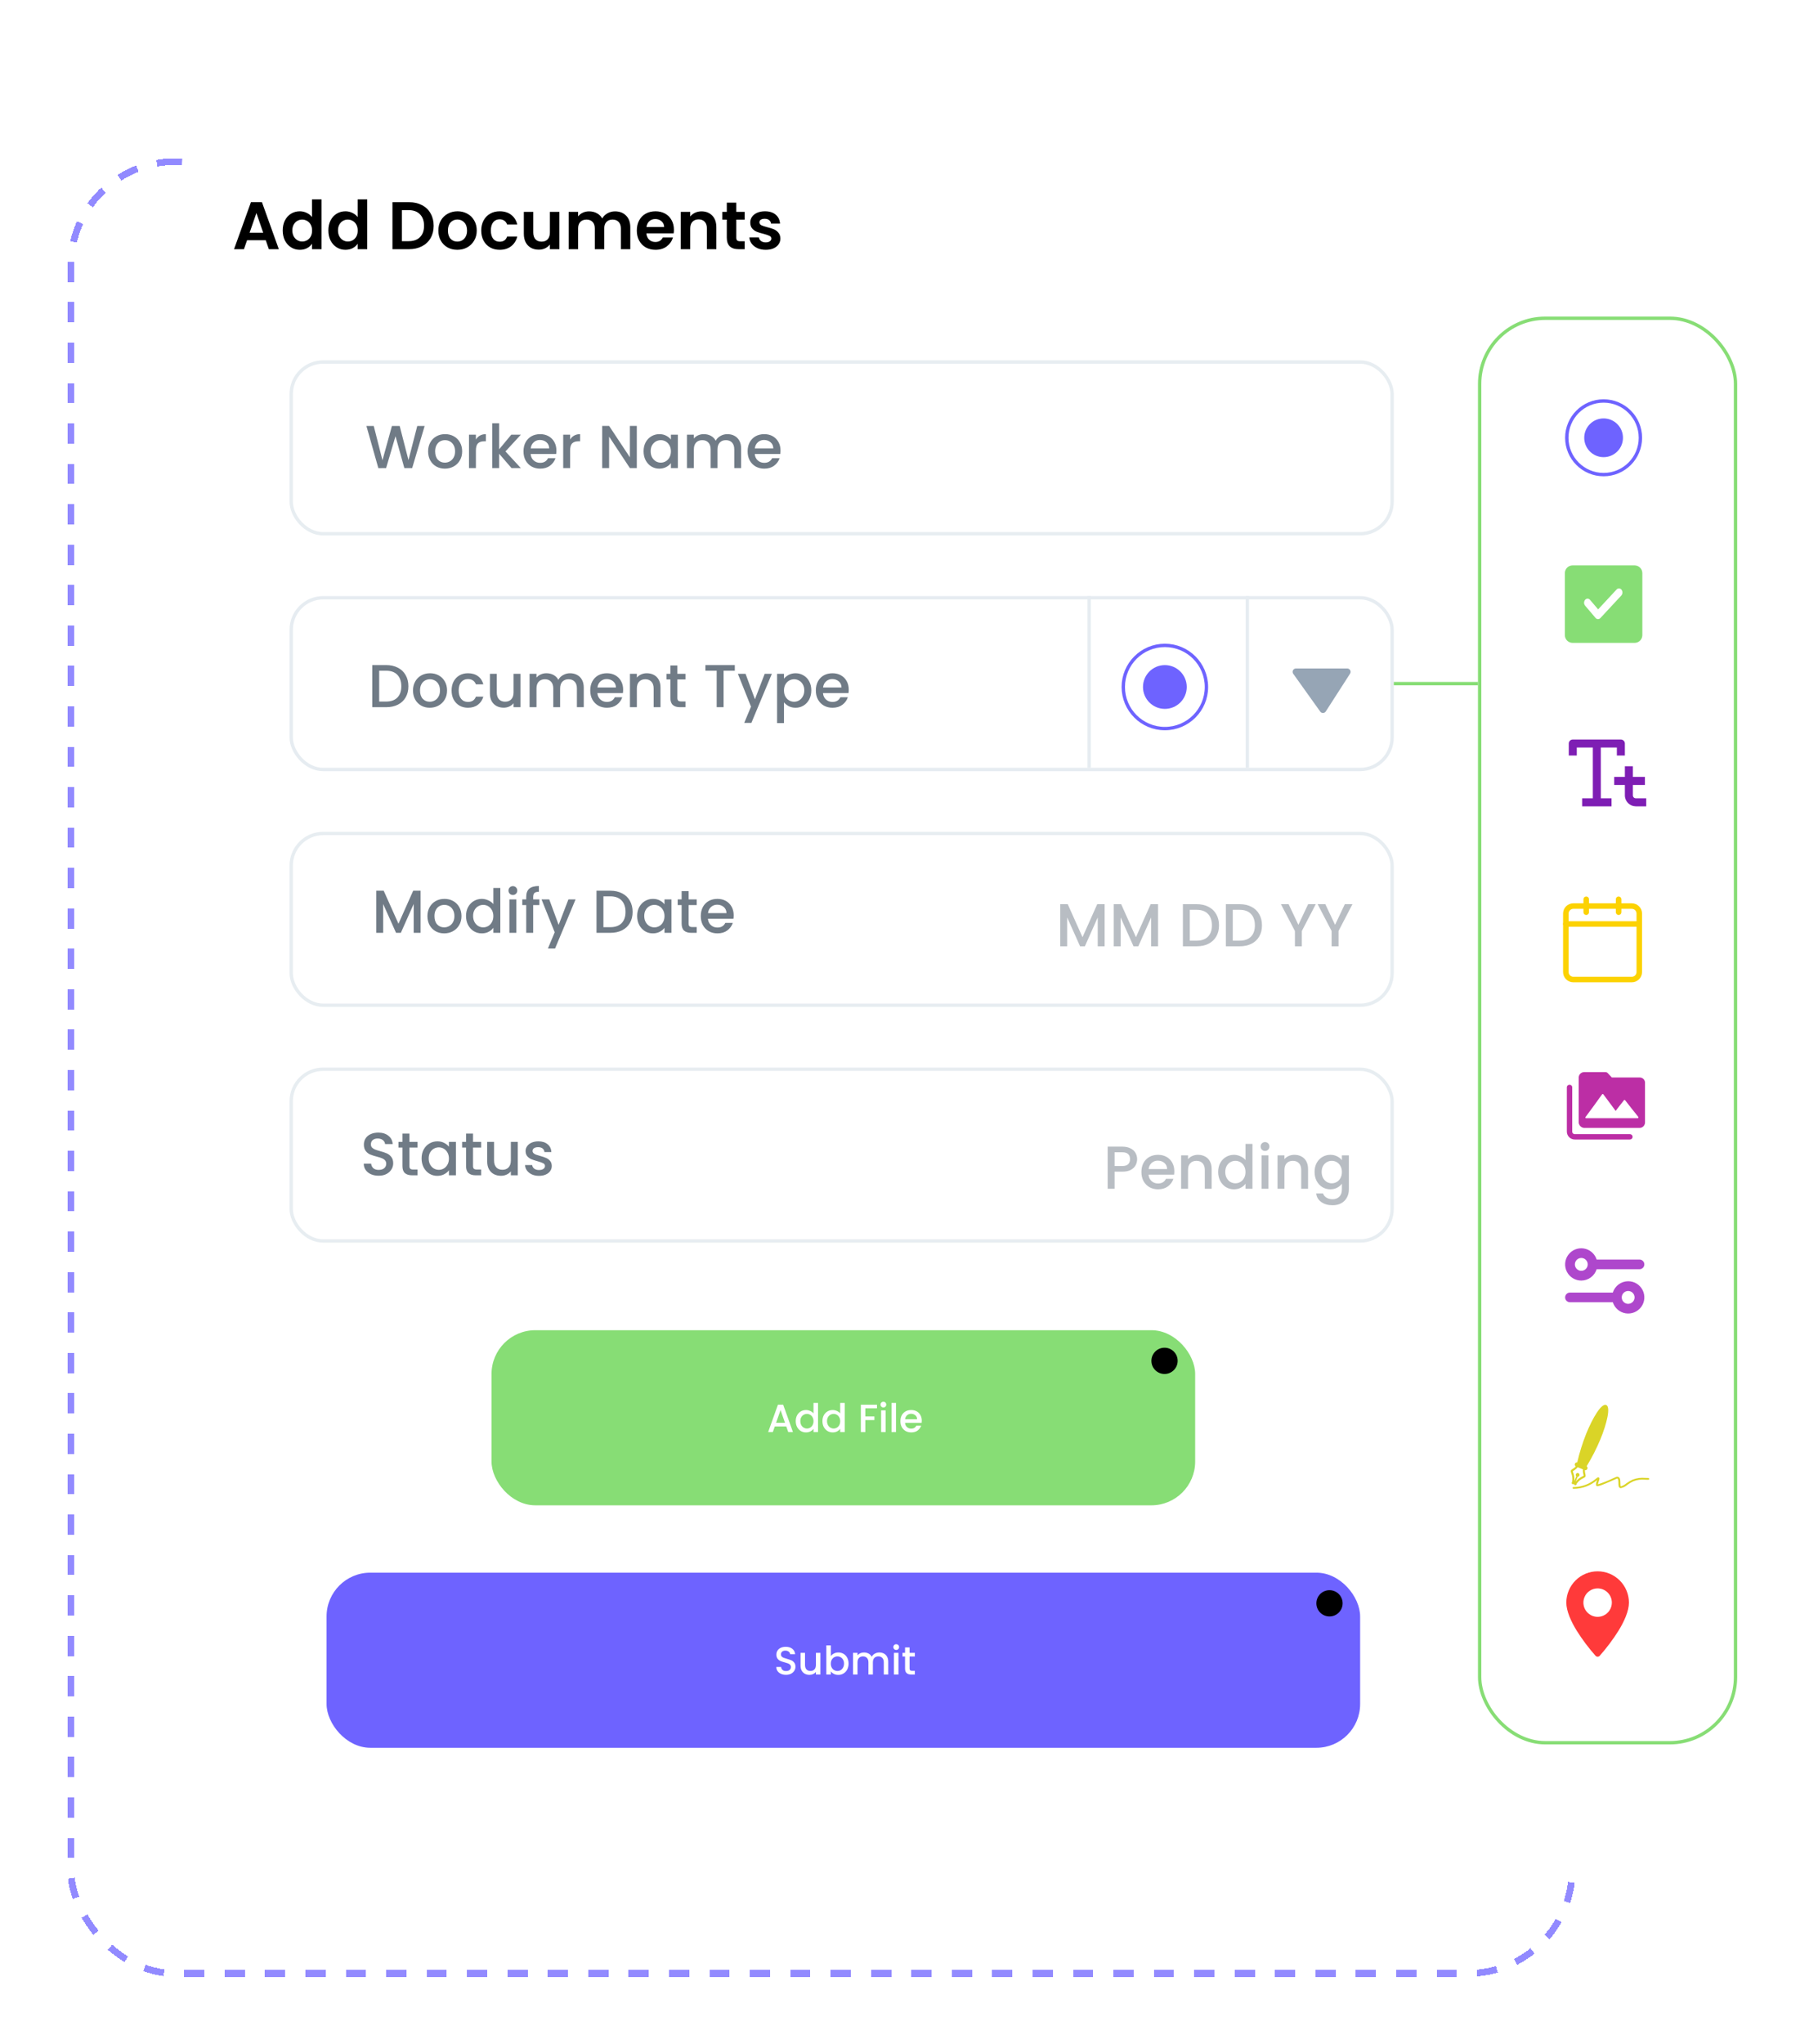 <?xml version="1.0" encoding="UTF-8"?>
<svg xmlns="http://www.w3.org/2000/svg" width="540" height="607" viewBox="0 0 540 607" fill="none">
  <g opacity="0.75" filter="url(#filter0_d_10788_4719)">
    <rect x="1" y="38" width="446" height="538" rx="31" stroke="#6E63FF" stroke-width="2" stroke-dasharray="6 6" shape-rendering="crispEdges"></rect>
  </g>
  <g filter="url(#filter1_d_10788_4719)">
    <rect x="34" y="10" width="444" height="536" rx="30" fill="white"></rect>
  </g>
  <rect opacity="0.95" x="86.5" y="107.5" width="327" height="51" rx="9.5" fill="white" stroke="#E6ECF1"></rect>
  <path d="M126.133 126.49L122.425 139H120.103L117.475 129.532L114.685 139L112.381 139.018L108.835 126.49H111.013L113.605 136.678L116.413 126.49H118.717L121.327 136.624L123.937 126.49H126.133ZM132.128 139.162C131.192 139.162 130.346 138.952 129.59 138.532C128.834 138.1 128.24 137.5 127.808 136.732C127.376 135.952 127.16 135.052 127.16 134.032C127.16 133.024 127.382 132.13 127.826 131.35C128.27 130.57 128.876 129.97 129.644 129.55C130.412 129.13 131.27 128.92 132.218 128.92C133.166 128.92 134.024 129.13 134.792 129.55C135.56 129.97 136.166 130.57 136.61 131.35C137.054 132.13 137.276 133.024 137.276 134.032C137.276 135.04 137.048 135.934 136.592 136.714C136.136 137.494 135.512 138.1 134.72 138.532C133.94 138.952 133.076 139.162 132.128 139.162ZM132.128 137.38C132.656 137.38 133.148 137.254 133.604 137.002C134.072 136.75 134.45 136.372 134.738 135.868C135.026 135.364 135.17 134.752 135.17 134.032C135.17 133.312 135.032 132.706 134.756 132.214C134.48 131.71 134.114 131.332 133.658 131.08C133.202 130.828 132.71 130.702 132.182 130.702C131.654 130.702 131.162 130.828 130.706 131.08C130.262 131.332 129.908 131.71 129.644 132.214C129.38 132.706 129.248 133.312 129.248 134.032C129.248 135.1 129.518 135.928 130.058 136.516C130.61 137.092 131.3 137.38 132.128 137.38ZM141.356 130.522C141.656 130.018 142.052 129.628 142.544 129.352C143.048 129.064 143.642 128.92 144.326 128.92V131.044H143.804C143 131.044 142.388 131.248 141.968 131.656C141.56 132.064 141.356 132.772 141.356 133.78V139H139.304V129.082H141.356V130.522ZM150.136 134.05L154.708 139H151.936L148.264 134.734V139H146.212V125.68H148.264V133.42L151.864 129.082H154.708L150.136 134.05ZM165.269 133.798C165.269 134.17 165.245 134.506 165.197 134.806H157.619C157.679 135.598 157.973 136.234 158.501 136.714C159.029 137.194 159.677 137.434 160.445 137.434C161.549 137.434 162.329 136.972 162.785 136.048H164.999C164.699 136.96 164.153 137.71 163.361 138.298C162.581 138.874 161.609 139.162 160.445 139.162C159.497 139.162 158.645 138.952 157.889 138.532C157.145 138.1 156.557 137.5 156.125 136.732C155.705 135.952 155.495 135.052 155.495 134.032C155.495 133.012 155.699 132.118 156.107 131.35C156.527 130.57 157.109 129.97 157.853 129.55C158.609 129.13 159.473 128.92 160.445 128.92C161.381 128.92 162.215 129.124 162.947 129.532C163.679 129.94 164.249 130.516 164.657 131.26C165.065 131.992 165.269 132.838 165.269 133.798ZM163.127 133.15C163.115 132.394 162.845 131.788 162.317 131.332C161.789 130.876 161.135 130.648 160.355 130.648C159.647 130.648 159.041 130.876 158.537 131.332C158.033 131.776 157.733 132.382 157.637 133.15H163.127ZM169.34 130.522C169.64 130.018 170.036 129.628 170.528 129.352C171.032 129.064 171.626 128.92 172.31 128.92V131.044H171.788C170.984 131.044 170.372 131.248 169.952 131.656C169.544 132.064 169.34 132.772 169.34 133.78V139H167.288V129.082H169.34V130.522ZM189.15 139H187.098L180.924 129.658V139H178.872V126.472H180.924L187.098 135.796V126.472H189.15V139ZM191.161 133.996C191.161 133 191.365 132.118 191.773 131.35C192.193 130.582 192.757 129.988 193.465 129.568C194.185 129.136 194.977 128.92 195.841 128.92C196.621 128.92 197.299 129.076 197.875 129.388C198.463 129.688 198.931 130.066 199.279 130.522V129.082H201.349V139H199.279V137.524C198.931 137.992 198.457 138.382 197.857 138.694C197.257 139.006 196.573 139.162 195.805 139.162C194.953 139.162 194.173 138.946 193.465 138.514C192.757 138.07 192.193 137.458 191.773 136.678C191.365 135.886 191.161 134.992 191.161 133.996ZM199.279 134.032C199.279 133.348 199.135 132.754 198.847 132.25C198.571 131.746 198.205 131.362 197.749 131.098C197.293 130.834 196.801 130.702 196.273 130.702C195.745 130.702 195.253 130.834 194.797 131.098C194.341 131.35 193.969 131.728 193.681 132.232C193.405 132.724 193.267 133.312 193.267 133.996C193.267 134.68 193.405 135.28 193.681 135.796C193.969 136.312 194.341 136.708 194.797 136.984C195.265 137.248 195.757 137.38 196.273 137.38C196.801 137.38 197.293 137.248 197.749 136.984C198.205 136.72 198.571 136.336 198.847 135.832C199.135 135.316 199.279 134.716 199.279 134.032ZM216.05 128.92C216.83 128.92 217.526 129.082 218.138 129.406C218.762 129.73 219.248 130.21 219.596 130.846C219.956 131.482 220.136 132.25 220.136 133.15V139H218.102V133.456C218.102 132.568 217.88 131.89 217.436 131.422C216.992 130.942 216.386 130.702 215.618 130.702C214.85 130.702 214.238 130.942 213.782 131.422C213.338 131.89 213.116 132.568 213.116 133.456V139H211.082V133.456C211.082 132.568 210.86 131.89 210.416 131.422C209.972 130.942 209.366 130.702 208.598 130.702C207.83 130.702 207.218 130.942 206.762 131.422C206.318 131.89 206.096 132.568 206.096 133.456V139H204.044V129.082H206.096V130.216C206.432 129.808 206.858 129.49 207.374 129.262C207.89 129.034 208.442 128.92 209.03 128.92C209.822 128.92 210.53 129.088 211.154 129.424C211.778 129.76 212.258 130.246 212.594 130.882C212.894 130.282 213.362 129.808 213.998 129.46C214.634 129.1 215.318 128.92 216.05 128.92ZM231.837 133.798C231.837 134.17 231.813 134.506 231.765 134.806H224.187C224.247 135.598 224.541 136.234 225.069 136.714C225.597 137.194 226.245 137.434 227.013 137.434C228.117 137.434 228.897 136.972 229.353 136.048H231.567C231.267 136.96 230.721 137.71 229.929 138.298C229.149 138.874 228.177 139.162 227.013 139.162C226.065 139.162 225.213 138.952 224.457 138.532C223.713 138.1 223.125 137.5 222.693 136.732C222.273 135.952 222.063 135.052 222.063 134.032C222.063 133.012 222.267 132.118 222.675 131.35C223.095 130.57 223.677 129.97 224.421 129.55C225.177 129.13 226.041 128.92 227.013 128.92C227.949 128.92 228.783 129.124 229.515 129.532C230.247 129.94 230.817 130.516 231.225 131.26C231.633 131.992 231.837 132.838 231.837 133.798ZM229.695 133.15C229.683 132.394 229.413 131.788 228.885 131.332C228.357 130.876 227.703 130.648 226.923 130.648C226.215 130.648 225.609 130.876 225.105 131.332C224.601 131.776 224.301 132.382 224.205 133.15H229.695Z" fill="#64707C" fill-opacity="0.92"></path>
  <rect opacity="0.95" x="86.5" y="247.5" width="327" height="51" rx="9.5" fill="white" stroke="#E6ECF1"></rect>
  <path d="M124.929 264.49V277H122.877V268.432L119.061 277H117.639L113.805 268.432V277H111.753V264.49H113.967L118.359 274.3L122.733 264.49H124.929ZM131.928 277.162C130.992 277.162 130.146 276.952 129.39 276.532C128.634 276.1 128.04 275.5 127.608 274.732C127.176 273.952 126.96 273.052 126.96 272.032C126.96 271.024 127.182 270.13 127.626 269.35C128.07 268.57 128.676 267.97 129.444 267.55C130.212 267.13 131.07 266.92 132.018 266.92C132.966 266.92 133.824 267.13 134.592 267.55C135.36 267.97 135.966 268.57 136.41 269.35C136.854 270.13 137.076 271.024 137.076 272.032C137.076 273.04 136.848 273.934 136.392 274.714C135.936 275.494 135.312 276.1 134.52 276.532C133.74 276.952 132.876 277.162 131.928 277.162ZM131.928 275.38C132.456 275.38 132.948 275.254 133.404 275.002C133.872 274.75 134.25 274.372 134.538 273.868C134.826 273.364 134.97 272.752 134.97 272.032C134.97 271.312 134.832 270.706 134.556 270.214C134.28 269.71 133.914 269.332 133.458 269.08C133.002 268.828 132.51 268.702 131.982 268.702C131.454 268.702 130.962 268.828 130.506 269.08C130.062 269.332 129.708 269.71 129.444 270.214C129.18 270.706 129.048 271.312 129.048 272.032C129.048 273.1 129.318 273.928 129.858 274.516C130.41 275.092 131.1 275.38 131.928 275.38ZM138.421 271.996C138.421 271 138.625 270.118 139.033 269.35C139.453 268.582 140.017 267.988 140.725 267.568C141.445 267.136 142.243 266.92 143.119 266.92C143.767 266.92 144.403 267.064 145.027 267.352C145.663 267.628 146.167 268 146.539 268.468V263.68H148.609V277H146.539V275.506C146.203 275.986 145.735 276.382 145.135 276.694C144.547 277.006 143.869 277.162 143.101 277.162C142.237 277.162 141.445 276.946 140.725 276.514C140.017 276.07 139.453 275.458 139.033 274.678C138.625 273.886 138.421 272.992 138.421 271.996ZM146.539 272.032C146.539 271.348 146.395 270.754 146.107 270.25C145.831 269.746 145.465 269.362 145.009 269.098C144.553 268.834 144.061 268.702 143.533 268.702C143.005 268.702 142.513 268.834 142.057 269.098C141.601 269.35 141.229 269.728 140.941 270.232C140.665 270.724 140.527 271.312 140.527 271.996C140.527 272.68 140.665 273.28 140.941 273.796C141.229 274.312 141.601 274.708 142.057 274.984C142.525 275.248 143.017 275.38 143.533 275.38C144.061 275.38 144.553 275.248 145.009 274.984C145.465 274.72 145.831 274.336 146.107 273.832C146.395 273.316 146.539 272.716 146.539 272.032ZM152.348 265.768C151.976 265.768 151.664 265.642 151.412 265.39C151.16 265.138 151.034 264.826 151.034 264.454C151.034 264.082 151.16 263.77 151.412 263.518C151.664 263.266 151.976 263.14 152.348 263.14C152.708 263.14 153.014 263.266 153.266 263.518C153.518 263.77 153.644 264.082 153.644 264.454C153.644 264.826 153.518 265.138 153.266 265.39C153.014 265.642 152.708 265.768 152.348 265.768ZM153.356 267.082V277H151.304V267.082H153.356ZM160.208 268.756H158.372V277H156.302V268.756H155.132V267.082H156.302V266.38C156.302 265.24 156.602 264.412 157.202 263.896C157.814 263.368 158.768 263.104 160.064 263.104V264.814C159.44 264.814 159.002 264.934 158.75 265.174C158.498 265.402 158.372 265.804 158.372 266.38V267.082H160.208V268.756ZM170.955 267.082L164.871 281.662H162.747L164.763 276.838L160.857 267.082H163.143L165.933 274.642L168.831 267.082H170.955ZM181.265 264.49C182.597 264.49 183.761 264.748 184.757 265.264C185.765 265.768 186.539 266.5 187.079 267.46C187.631 268.408 187.907 269.518 187.907 270.79C187.907 272.062 187.631 273.166 187.079 274.102C186.539 275.038 185.765 275.758 184.757 276.262C183.761 276.754 182.597 277 181.265 277H177.179V264.49H181.265ZM181.265 275.326C182.729 275.326 183.851 274.93 184.631 274.138C185.411 273.346 185.801 272.23 185.801 270.79C185.801 269.338 185.411 268.204 184.631 267.388C183.851 266.572 182.729 266.164 181.265 266.164H179.231V275.326H181.265ZM189.257 271.996C189.257 271 189.461 270.118 189.869 269.35C190.289 268.582 190.853 267.988 191.561 267.568C192.281 267.136 193.073 266.92 193.937 266.92C194.717 266.92 195.395 267.076 195.971 267.388C196.559 267.688 197.027 268.066 197.375 268.522V267.082H199.445V277H197.375V275.524C197.027 275.992 196.553 276.382 195.953 276.694C195.353 277.006 194.669 277.162 193.901 277.162C193.049 277.162 192.269 276.946 191.561 276.514C190.853 276.07 190.289 275.458 189.869 274.678C189.461 273.886 189.257 272.992 189.257 271.996ZM197.375 272.032C197.375 271.348 197.231 270.754 196.943 270.25C196.667 269.746 196.301 269.362 195.845 269.098C195.389 268.834 194.897 268.702 194.369 268.702C193.841 268.702 193.349 268.834 192.893 269.098C192.437 269.35 192.065 269.728 191.777 270.232C191.501 270.724 191.363 271.312 191.363 271.996C191.363 272.68 191.501 273.28 191.777 273.796C192.065 274.312 192.437 274.708 192.893 274.984C193.361 275.248 193.853 275.38 194.369 275.38C194.897 275.38 195.389 275.248 195.845 274.984C196.301 274.72 196.667 274.336 196.943 273.832C197.231 273.316 197.375 272.716 197.375 272.032ZM204.534 268.756V274.246C204.534 274.618 204.618 274.888 204.786 275.056C204.966 275.212 205.266 275.29 205.686 275.29H206.946V277H205.326C204.402 277 203.694 276.784 203.202 276.352C202.71 275.92 202.464 275.218 202.464 274.246V268.756H201.294V267.082H202.464V264.616H204.534V267.082H206.946V268.756H204.534ZM217.927 271.798C217.927 272.17 217.903 272.506 217.855 272.806H210.277C210.337 273.598 210.631 274.234 211.159 274.714C211.687 275.194 212.335 275.434 213.103 275.434C214.207 275.434 214.987 274.972 215.443 274.048H217.657C217.357 274.96 216.811 275.71 216.019 276.298C215.239 276.874 214.267 277.162 213.103 277.162C212.155 277.162 211.303 276.952 210.547 276.532C209.803 276.1 209.215 275.5 208.783 274.732C208.363 273.952 208.153 273.052 208.153 272.032C208.153 271.012 208.357 270.118 208.765 269.35C209.185 268.57 209.767 267.97 210.511 267.55C211.267 267.13 212.131 266.92 213.103 266.92C214.039 266.92 214.873 267.124 215.605 267.532C216.337 267.94 216.907 268.516 217.315 269.26C217.723 269.992 217.927 270.838 217.927 271.798ZM215.785 271.15C215.773 270.394 215.503 269.788 214.975 269.332C214.447 268.876 213.793 268.648 213.013 268.648C212.305 268.648 211.699 268.876 211.195 269.332C210.691 269.776 210.391 270.382 210.295 271.15H215.785Z" fill="#64707C" fill-opacity="0.92"></path>
  <path opacity="0.5" d="M328.108 268.49V281H326.056V272.432L322.24 281H320.818L316.984 272.432V281H314.932V268.49H317.146L321.538 278.3L325.912 268.49H328.108ZM343.981 268.49V281H341.929V272.432L338.113 281H336.691L332.857 272.432V281H330.805V268.49H333.019L337.411 278.3L341.785 268.49H343.981ZM355.44 268.49C356.772 268.49 357.936 268.748 358.932 269.264C359.94 269.768 360.714 270.5 361.254 271.46C361.806 272.408 362.082 273.518 362.082 274.79C362.082 276.062 361.806 277.166 361.254 278.102C360.714 279.038 359.94 279.758 358.932 280.262C357.936 280.754 356.772 281 355.44 281H351.354V268.49H355.44ZM355.44 279.326C356.904 279.326 358.026 278.93 358.806 278.138C359.586 277.346 359.976 276.23 359.976 274.79C359.976 273.338 359.586 272.204 358.806 271.388C358.026 270.572 356.904 270.164 355.44 270.164H353.406V279.326H355.44ZM368.202 268.49C369.534 268.49 370.698 268.748 371.694 269.264C372.702 269.768 373.476 270.5 374.016 271.46C374.568 272.408 374.844 273.518 374.844 274.79C374.844 276.062 374.568 277.166 374.016 278.102C373.476 279.038 372.702 279.758 371.694 280.262C370.698 280.754 369.534 281 368.202 281H364.116V268.49H368.202ZM368.202 279.326C369.666 279.326 370.788 278.93 371.568 278.138C372.348 277.346 372.738 276.23 372.738 274.79C372.738 273.338 372.348 272.204 371.568 271.388C370.788 270.572 369.666 270.164 368.202 270.164H366.168V279.326H368.202ZM390.823 268.49L386.683 276.464V281H384.631V276.464L380.473 268.49H382.759L385.657 274.628L388.555 268.49H390.823ZM401.722 268.49L397.582 276.464V281H395.53V276.464L391.372 268.49H393.658L396.556 274.628L399.454 268.49H401.722Z" fill="#64707C" fill-opacity="0.92"></path>
  <rect opacity="0.95" x="86.5" y="317.5" width="327" height="51" rx="9.5" fill="white" stroke="#E6ECF1"></rect>
  <path d="M112.472 349.126C111.632 349.126 110.876 348.982 110.204 348.694C109.532 348.394 109.004 347.974 108.62 347.434C108.236 346.894 108.044 346.264 108.044 345.544H110.24C110.288 346.084 110.498 346.528 110.87 346.876C111.254 347.224 111.788 347.398 112.472 347.398C113.18 347.398 113.732 347.23 114.128 346.894C114.524 346.546 114.722 346.102 114.722 345.562C114.722 345.142 114.596 344.8 114.344 344.536C114.104 344.272 113.798 344.068 113.426 343.924C113.066 343.78 112.562 343.624 111.914 343.456C111.098 343.24 110.432 343.024 109.916 342.808C109.412 342.58 108.98 342.232 108.62 341.764C108.26 341.296 108.08 340.672 108.08 339.892C108.08 339.172 108.26 338.542 108.62 338.002C108.98 337.462 109.484 337.048 110.132 336.76C110.78 336.472 111.53 336.328 112.382 336.328C113.594 336.328 114.584 336.634 115.352 337.246C116.132 337.846 116.564 338.674 116.648 339.73H114.38C114.344 339.274 114.128 338.884 113.732 338.56C113.336 338.236 112.814 338.074 112.166 338.074C111.578 338.074 111.098 338.224 110.726 338.524C110.354 338.824 110.168 339.256 110.168 339.82C110.168 340.204 110.282 340.522 110.51 340.774C110.75 341.014 111.05 341.206 111.41 341.35C111.77 341.494 112.262 341.65 112.886 341.818C113.714 342.046 114.386 342.274 114.902 342.502C115.43 342.73 115.874 343.084 116.234 343.564C116.606 344.032 116.792 344.662 116.792 345.454C116.792 346.09 116.618 346.69 116.27 347.254C115.934 347.818 115.436 348.274 114.776 348.622C114.128 348.958 113.36 349.126 112.472 349.126ZM121.607 340.756V346.246C121.607 346.618 121.691 346.888 121.859 347.056C122.039 347.212 122.339 347.29 122.759 347.29H124.019V349H122.399C121.475 349 120.767 348.784 120.275 348.352C119.783 347.92 119.537 347.218 119.537 346.246V340.756H118.367V339.082H119.537V336.616H121.607V339.082H124.019V340.756H121.607ZM125.227 343.996C125.227 343 125.431 342.118 125.839 341.35C126.259 340.582 126.823 339.988 127.531 339.568C128.251 339.136 129.043 338.92 129.907 338.92C130.687 338.92 131.365 339.076 131.941 339.388C132.529 339.688 132.997 340.066 133.345 340.522V339.082H135.415V349H133.345V347.524C132.997 347.992 132.523 348.382 131.923 348.694C131.323 349.006 130.639 349.162 129.871 349.162C129.019 349.162 128.239 348.946 127.531 348.514C126.823 348.07 126.259 347.458 125.839 346.678C125.431 345.886 125.227 344.992 125.227 343.996ZM133.345 344.032C133.345 343.348 133.201 342.754 132.913 342.25C132.637 341.746 132.271 341.362 131.815 341.098C131.359 340.834 130.867 340.702 130.339 340.702C129.811 340.702 129.319 340.834 128.863 341.098C128.407 341.35 128.035 341.728 127.747 342.232C127.471 342.724 127.333 343.312 127.333 343.996C127.333 344.68 127.471 345.28 127.747 345.796C128.035 346.312 128.407 346.708 128.863 346.984C129.331 347.248 129.823 347.38 130.339 347.38C130.867 347.38 131.359 347.248 131.815 346.984C132.271 346.72 132.637 346.336 132.913 345.832C133.201 345.316 133.345 344.716 133.345 344.032ZM140.504 340.756V346.246C140.504 346.618 140.588 346.888 140.756 347.056C140.936 347.212 141.236 347.29 141.656 347.29H142.916V349H141.296C140.372 349 139.664 348.784 139.172 348.352C138.68 347.92 138.434 347.218 138.434 346.246V340.756H137.264V339.082H138.434V336.616H140.504V339.082H142.916V340.756H140.504ZM153.789 339.082V349H151.737V347.83C151.413 348.238 150.987 348.562 150.459 348.802C149.943 349.03 149.391 349.144 148.803 349.144C148.023 349.144 147.321 348.982 146.697 348.658C146.085 348.334 145.599 347.854 145.239 347.218C144.891 346.582 144.717 345.814 144.717 344.914V339.082H146.751V344.608C146.751 345.496 146.973 346.18 147.417 346.66C147.861 347.128 148.467 347.362 149.235 347.362C150.003 347.362 150.609 347.128 151.053 346.66C151.509 346.18 151.737 345.496 151.737 344.608V339.082H153.789ZM160.096 349.162C159.316 349.162 158.614 349.024 157.99 348.748C157.378 348.46 156.892 348.076 156.532 347.596C156.172 347.104 155.98 346.558 155.956 345.958H158.08C158.116 346.378 158.314 346.732 158.674 347.02C159.046 347.296 159.508 347.434 160.06 347.434C160.636 347.434 161.08 347.326 161.392 347.11C161.716 346.882 161.878 346.594 161.878 346.246C161.878 345.874 161.698 345.598 161.338 345.418C160.99 345.238 160.432 345.04 159.664 344.824C158.92 344.62 158.314 344.422 157.846 344.23C157.378 344.038 156.97 343.744 156.622 343.348C156.286 342.952 156.118 342.43 156.118 341.782C156.118 341.254 156.274 340.774 156.586 340.342C156.898 339.898 157.342 339.55 157.918 339.298C158.506 339.046 159.178 338.92 159.934 338.92C161.062 338.92 161.968 339.208 162.652 339.784C163.348 340.348 163.72 341.122 163.768 342.106H161.716C161.68 341.662 161.5 341.308 161.176 341.044C160.852 340.78 160.414 340.648 159.862 340.648C159.322 340.648 158.908 340.75 158.62 340.954C158.332 341.158 158.188 341.428 158.188 341.764C158.188 342.028 158.284 342.25 158.476 342.43C158.668 342.61 158.902 342.754 159.178 342.862C159.454 342.958 159.862 343.084 160.402 343.24C161.122 343.432 161.71 343.63 162.166 343.834C162.634 344.026 163.036 344.314 163.372 344.698C163.708 345.082 163.882 345.592 163.894 346.228C163.894 346.792 163.738 347.296 163.426 347.74C163.114 348.184 162.67 348.532 162.094 348.784C161.53 349.036 160.864 349.162 160.096 349.162Z" fill="#64707C" fill-opacity="0.92"></path>
  <rect x="86.5" y="177.5" width="327" height="51" rx="9.5" fill="white" stroke="#E6ECF1"></rect>
  <line x1="323.5" y1="177" x2="323.5" y2="228" stroke="#E6ECF1"></line>
  <line x1="370.5" y1="177" x2="370.5" y2="228" stroke="#E6ECF1"></line>
  <path d="M400.168 198.5H384.943C384.13 198.5 383.657 199.419 384.129 200.081L392.143 211.3C392.554 211.875 393.415 211.854 393.798 211.259L401.01 200.041C401.437 199.375 400.96 198.5 400.168 198.5Z" fill="#96A5B5"></path>
  <path d="M114.665 197.49C115.997 197.49 117.161 197.748 118.157 198.264C119.165 198.768 119.939 199.5 120.479 200.46C121.031 201.408 121.307 202.518 121.307 203.79C121.307 205.062 121.031 206.166 120.479 207.102C119.939 208.038 119.165 208.758 118.157 209.262C117.161 209.754 115.997 210 114.665 210H110.579V197.49H114.665ZM114.665 208.326C116.129 208.326 117.251 207.93 118.031 207.138C118.811 206.346 119.201 205.23 119.201 203.79C119.201 202.338 118.811 201.204 118.031 200.388C117.251 199.572 116.129 199.164 114.665 199.164H112.631V208.326H114.665ZM127.642 210.162C126.706 210.162 125.86 209.952 125.104 209.532C124.348 209.1 123.754 208.5 123.322 207.732C122.89 206.952 122.674 206.052 122.674 205.032C122.674 204.024 122.896 203.13 123.34 202.35C123.784 201.57 124.39 200.97 125.158 200.55C125.926 200.13 126.784 199.92 127.732 199.92C128.68 199.92 129.538 200.13 130.306 200.55C131.074 200.97 131.68 201.57 132.124 202.35C132.568 203.13 132.79 204.024 132.79 205.032C132.79 206.04 132.562 206.934 132.106 207.714C131.65 208.494 131.026 209.1 130.234 209.532C129.454 209.952 128.59 210.162 127.642 210.162ZM127.642 208.38C128.17 208.38 128.662 208.254 129.118 208.002C129.586 207.75 129.964 207.372 130.252 206.868C130.54 206.364 130.684 205.752 130.684 205.032C130.684 204.312 130.546 203.706 130.27 203.214C129.994 202.71 129.628 202.332 129.172 202.08C128.716 201.828 128.224 201.702 127.696 201.702C127.168 201.702 126.676 201.828 126.22 202.08C125.776 202.332 125.422 202.71 125.158 203.214C124.894 203.706 124.762 204.312 124.762 205.032C124.762 206.1 125.032 206.928 125.572 207.516C126.124 208.092 126.814 208.38 127.642 208.38ZM134.135 205.032C134.135 204.012 134.339 203.118 134.747 202.35C135.167 201.57 135.743 200.97 136.475 200.55C137.207 200.13 138.047 199.92 138.995 199.92C140.195 199.92 141.185 200.208 141.965 200.784C142.757 201.348 143.291 202.158 143.567 203.214H141.353C141.173 202.722 140.885 202.338 140.489 202.062C140.093 201.786 139.595 201.648 138.995 201.648C138.155 201.648 137.483 201.948 136.979 202.548C136.487 203.136 136.241 203.964 136.241 205.032C136.241 206.1 136.487 206.934 136.979 207.534C137.483 208.134 138.155 208.434 138.995 208.434C140.183 208.434 140.969 207.912 141.353 206.868H143.567C143.279 207.876 142.739 208.68 141.947 209.28C141.155 209.868 140.171 210.162 138.995 210.162C138.047 210.162 137.207 209.952 136.475 209.532C135.743 209.1 135.167 208.5 134.747 207.732C134.339 206.952 134.135 206.052 134.135 205.032ZM154.594 200.082V210H152.542V208.83C152.218 209.238 151.792 209.562 151.264 209.802C150.748 210.03 150.196 210.144 149.608 210.144C148.828 210.144 148.126 209.982 147.502 209.658C146.89 209.334 146.404 208.854 146.044 208.218C145.696 207.582 145.522 206.814 145.522 205.914V200.082H147.556V205.608C147.556 206.496 147.778 207.18 148.222 207.66C148.666 208.128 149.272 208.362 150.04 208.362C150.808 208.362 151.414 208.128 151.858 207.66C152.314 207.18 152.542 206.496 152.542 205.608V200.082H154.594ZM169.307 199.92C170.087 199.92 170.783 200.082 171.395 200.406C172.019 200.73 172.505 201.21 172.853 201.846C173.213 202.482 173.393 203.25 173.393 204.15V210H171.359V204.456C171.359 203.568 171.137 202.89 170.693 202.422C170.249 201.942 169.643 201.702 168.875 201.702C168.107 201.702 167.495 201.942 167.039 202.422C166.595 202.89 166.373 203.568 166.373 204.456V210H164.339V204.456C164.339 203.568 164.117 202.89 163.673 202.422C163.229 201.942 162.623 201.702 161.855 201.702C161.087 201.702 160.475 201.942 160.019 202.422C159.575 202.89 159.353 203.568 159.353 204.456V210H157.301V200.082H159.353V201.216C159.689 200.808 160.115 200.49 160.631 200.262C161.147 200.034 161.699 199.92 162.287 199.92C163.079 199.92 163.787 200.088 164.411 200.424C165.035 200.76 165.515 201.246 165.851 201.882C166.151 201.282 166.619 200.808 167.255 200.46C167.891 200.1 168.575 199.92 169.307 199.92ZM185.094 204.798C185.094 205.17 185.07 205.506 185.022 205.806H177.444C177.504 206.598 177.798 207.234 178.326 207.714C178.854 208.194 179.502 208.434 180.27 208.434C181.374 208.434 182.154 207.972 182.61 207.048H184.824C184.524 207.96 183.978 208.71 183.186 209.298C182.406 209.874 181.434 210.162 180.27 210.162C179.322 210.162 178.47 209.952 177.714 209.532C176.97 209.1 176.382 208.5 175.95 207.732C175.53 206.952 175.32 206.052 175.32 205.032C175.32 204.012 175.524 203.118 175.932 202.35C176.352 201.57 176.934 200.97 177.678 200.55C178.434 200.13 179.298 199.92 180.27 199.92C181.206 199.92 182.04 200.124 182.772 200.532C183.504 200.94 184.074 201.516 184.482 202.26C184.89 202.992 185.094 203.838 185.094 204.798ZM182.952 204.15C182.94 203.394 182.67 202.788 182.142 202.332C181.614 201.876 180.96 201.648 180.18 201.648C179.472 201.648 178.866 201.876 178.362 202.332C177.858 202.776 177.558 203.382 177.462 204.15H182.952ZM192.118 199.92C192.898 199.92 193.594 200.082 194.206 200.406C194.83 200.73 195.316 201.21 195.664 201.846C196.012 202.482 196.186 203.25 196.186 204.15V210H194.152V204.456C194.152 203.568 193.93 202.89 193.486 202.422C193.042 201.942 192.436 201.702 191.668 201.702C190.9 201.702 190.288 201.942 189.832 202.422C189.388 202.89 189.166 203.568 189.166 204.456V210H187.114V200.082H189.166V201.216C189.502 200.808 189.928 200.49 190.444 200.262C190.972 200.034 191.53 199.92 192.118 199.92ZM201.197 201.756V207.246C201.197 207.618 201.281 207.888 201.449 208.056C201.629 208.212 201.929 208.29 202.349 208.29H203.609V210H201.989C201.065 210 200.357 209.784 199.865 209.352C199.373 208.92 199.127 208.218 199.127 207.246V201.756H197.957V200.082H199.127V197.616H201.197V200.082H203.609V201.756H201.197ZM218.258 197.49V199.164H214.928V210H212.876V199.164H209.528V197.49H218.258ZM229.264 200.082L223.18 214.662H221.056L223.072 209.838L219.166 200.082H221.452L224.242 207.642L227.14 200.082H229.264ZM232.865 201.54C233.213 201.084 233.687 200.7 234.287 200.388C234.887 200.076 235.565 199.92 236.321 199.92C237.185 199.92 237.971 200.136 238.679 200.568C239.399 200.988 239.963 201.582 240.371 202.35C240.779 203.118 240.983 204 240.983 204.996C240.983 205.992 240.779 206.886 240.371 207.678C239.963 208.458 239.399 209.07 238.679 209.514C237.971 209.946 237.185 210.162 236.321 210.162C235.565 210.162 234.893 210.012 234.305 209.712C233.717 209.4 233.237 209.016 232.865 208.56V214.716H230.813V200.082H232.865V201.54ZM238.895 204.996C238.895 204.312 238.751 203.724 238.463 203.232C238.187 202.728 237.815 202.35 237.347 202.098C236.891 201.834 236.399 201.702 235.871 201.702C235.355 201.702 234.863 201.834 234.395 202.098C233.939 202.362 233.567 202.746 233.279 203.25C233.003 203.754 232.865 204.348 232.865 205.032C232.865 205.716 233.003 206.316 233.279 206.832C233.567 207.336 233.939 207.72 234.395 207.984C234.863 208.248 235.355 208.38 235.871 208.38C236.399 208.38 236.891 208.248 237.347 207.984C237.815 207.708 238.187 207.312 238.463 206.796C238.751 206.28 238.895 205.68 238.895 204.996ZM252.102 204.798C252.102 205.17 252.078 205.506 252.03 205.806H244.452C244.512 206.598 244.806 207.234 245.334 207.714C245.862 208.194 246.51 208.434 247.278 208.434C248.382 208.434 249.162 207.972 249.618 207.048H251.832C251.532 207.96 250.986 208.71 250.194 209.298C249.414 209.874 248.442 210.162 247.278 210.162C246.33 210.162 245.478 209.952 244.722 209.532C243.978 209.1 243.39 208.5 242.958 207.732C242.538 206.952 242.328 206.052 242.328 205.032C242.328 204.012 242.532 203.118 242.94 202.35C243.36 201.57 243.942 200.97 244.686 200.55C245.442 200.13 246.306 199.92 247.278 199.92C248.214 199.92 249.048 200.124 249.78 200.532C250.512 200.94 251.082 201.516 251.49 202.26C251.898 202.992 252.102 203.838 252.102 204.798ZM249.96 204.15C249.948 203.394 249.678 202.788 249.15 202.332C248.622 201.876 247.968 201.648 247.188 201.648C246.48 201.648 245.874 201.876 245.37 202.332C244.866 202.776 244.566 203.382 244.47 204.15H249.96Z" fill="#64707C" fill-opacity="0.92"></path>
  <g clip-path="url(#clip0_10788_4719)">
    <path d="M346 216.35C352.821 216.35 358.35 210.821 358.35 204C358.35 197.18 352.821 191.65 346 191.65C339.18 191.65 333.65 197.18 333.65 204C333.65 210.821 339.18 216.35 346 216.35Z" stroke="#6E63FF"></path>
    <path d="M346 210.5C349.59 210.5 352.5 207.59 352.5 204C352.5 200.41 349.59 197.5 346 197.5C342.41 197.5 339.5 200.41 339.5 204C339.5 207.59 342.41 210.5 346 210.5Z" fill="#6E63FF"></path>
  </g>
  <path d="M78.94 71.34H73.38L72.46 74H69.52L74.54 60.02H77.8L82.82 74H79.86L78.94 71.34ZM78.18 69.1L76.16 63.26L74.14 69.1H78.18ZM83.976 68.42C83.976 67.3 84.196 66.307 84.636 65.44C85.09 64.573 85.703 63.907 86.476 63.44C87.25 62.973 88.11 62.74 89.056 62.74C89.776 62.74 90.463 62.9 91.116 63.22C91.77 63.527 92.29 63.94 92.676 64.46V59.2H95.516V74H92.676V72.36C92.33 72.907 91.843 73.347 91.216 73.68C90.59 74.013 89.863 74.18 89.036 74.18C88.103 74.18 87.25 73.94 86.476 73.46C85.703 72.98 85.09 72.307 84.636 71.44C84.196 70.56 83.976 69.553 83.976 68.42ZM92.696 68.46C92.696 67.78 92.563 67.2 92.296 66.72C92.03 66.227 91.67 65.853 91.216 65.6C90.763 65.333 90.276 65.2 89.756 65.2C89.236 65.2 88.756 65.327 88.316 65.58C87.876 65.833 87.516 66.207 87.236 66.7C86.97 67.18 86.836 67.753 86.836 68.42C86.836 69.087 86.97 69.673 87.236 70.18C87.516 70.673 87.876 71.053 88.316 71.32C88.77 71.587 89.25 71.72 89.756 71.72C90.276 71.72 90.763 71.593 91.216 71.34C91.67 71.073 92.03 70.7 92.296 70.22C92.563 69.727 92.696 69.14 92.696 68.46ZM97.531 68.42C97.531 67.3 97.751 66.307 98.191 65.44C98.644 64.573 99.258 63.907 100.031 63.44C100.804 62.973 101.664 62.74 102.611 62.74C103.331 62.74 104.018 62.9 104.671 63.22C105.324 63.527 105.844 63.94 106.231 64.46V59.2H109.071V74H106.231V72.36C105.884 72.907 105.398 73.347 104.771 73.68C104.144 74.013 103.418 74.18 102.591 74.18C101.658 74.18 100.804 73.94 100.031 73.46C99.258 72.98 98.644 72.307 98.191 71.44C97.751 70.56 97.531 69.553 97.531 68.42ZM106.251 68.46C106.251 67.78 106.118 67.2 105.851 66.72C105.584 66.227 105.224 65.853 104.771 65.6C104.318 65.333 103.831 65.2 103.311 65.2C102.791 65.2 102.311 65.327 101.871 65.58C101.431 65.833 101.071 66.207 100.791 66.7C100.524 67.18 100.391 67.753 100.391 68.42C100.391 69.087 100.524 69.673 100.791 70.18C101.071 70.673 101.431 71.053 101.871 71.32C102.324 71.587 102.804 71.72 103.311 71.72C103.831 71.72 104.318 71.593 104.771 71.34C105.224 71.073 105.584 70.7 105.851 70.22C106.118 69.727 106.251 69.14 106.251 68.46ZM121.451 60.04C122.918 60.04 124.205 60.327 125.311 60.9C126.431 61.473 127.291 62.293 127.891 63.36C128.505 64.413 128.811 65.64 128.811 67.04C128.811 68.44 128.505 69.667 127.891 70.72C127.291 71.76 126.431 72.567 125.311 73.14C124.205 73.713 122.918 74 121.451 74H116.571V60.04H121.451ZM121.351 71.62C122.818 71.62 123.951 71.22 124.751 70.42C125.551 69.62 125.951 68.493 125.951 67.04C125.951 65.587 125.551 64.453 124.751 63.64C123.951 62.813 122.818 62.4 121.351 62.4H119.371V71.62H121.351ZM135.827 74.18C134.761 74.18 133.801 73.947 132.947 73.48C132.094 73 131.421 72.327 130.927 71.46C130.447 70.593 130.207 69.593 130.207 68.46C130.207 67.327 130.454 66.327 130.947 65.46C131.454 64.593 132.141 63.927 133.007 63.46C133.874 62.98 134.841 62.74 135.907 62.74C136.974 62.74 137.941 62.98 138.807 63.46C139.674 63.927 140.354 64.593 140.847 65.46C141.354 66.327 141.607 67.327 141.607 68.46C141.607 69.593 141.347 70.593 140.827 71.46C140.321 72.327 139.627 73 138.747 73.48C137.881 73.947 136.907 74.18 135.827 74.18ZM135.827 71.74C136.334 71.74 136.807 71.62 137.247 71.38C137.701 71.127 138.061 70.753 138.327 70.26C138.594 69.767 138.727 69.167 138.727 68.46C138.727 67.407 138.447 66.6 137.887 66.04C137.341 65.467 136.667 65.18 135.867 65.18C135.067 65.18 134.394 65.467 133.847 66.04C133.314 66.6 133.047 67.407 133.047 68.46C133.047 69.513 133.307 70.327 133.827 70.9C134.361 71.46 135.027 71.74 135.827 71.74ZM142.941 68.46C142.941 67.313 143.175 66.313 143.641 65.46C144.108 64.593 144.755 63.927 145.581 63.46C146.408 62.98 147.355 62.74 148.421 62.74C149.795 62.74 150.928 63.087 151.821 63.78C152.728 64.46 153.335 65.42 153.641 66.66H150.621C150.461 66.18 150.188 65.807 149.801 65.54C149.428 65.26 148.961 65.12 148.401 65.12C147.601 65.12 146.968 65.413 146.501 66C146.035 66.573 145.801 67.393 145.801 68.46C145.801 69.513 146.035 70.333 146.501 70.92C146.968 71.493 147.601 71.78 148.401 71.78C149.535 71.78 150.275 71.273 150.621 70.26H153.641C153.335 71.46 152.728 72.413 151.821 73.12C150.915 73.827 149.781 74.18 148.421 74.18C147.355 74.18 146.408 73.947 145.581 73.48C144.755 73 144.108 72.333 143.641 71.48C143.175 70.613 142.941 69.607 142.941 68.46ZM166.153 62.92V74H163.333V72.6C162.973 73.08 162.499 73.46 161.913 73.74C161.339 74.007 160.713 74.14 160.033 74.14C159.166 74.14 158.399 73.96 157.733 73.6C157.066 73.227 156.539 72.687 156.153 71.98C155.779 71.26 155.593 70.407 155.593 69.42V62.92H158.393V69.02C158.393 69.9 158.613 70.58 159.053 71.06C159.493 71.527 160.093 71.76 160.853 71.76C161.626 71.76 162.233 71.527 162.673 71.06C163.113 70.58 163.333 69.9 163.333 69.02V62.92H166.153ZM182.675 62.76C184.035 62.76 185.128 63.18 185.955 64.02C186.795 64.847 187.215 66.007 187.215 67.5V74H184.415V67.88C184.415 67.013 184.195 66.353 183.755 65.9C183.315 65.433 182.715 65.2 181.955 65.2C181.195 65.2 180.588 65.433 180.135 65.9C179.695 66.353 179.475 67.013 179.475 67.88V74H176.675V67.88C176.675 67.013 176.455 66.353 176.015 65.9C175.575 65.433 174.975 65.2 174.215 65.2C173.442 65.2 172.828 65.433 172.375 65.9C171.935 66.353 171.715 67.013 171.715 67.88V74H168.915V62.92H171.715V64.26C172.075 63.793 172.535 63.427 173.095 63.16C173.668 62.893 174.295 62.76 174.975 62.76C175.842 62.76 176.615 62.947 177.295 63.32C177.975 63.68 178.502 64.2 178.875 64.88C179.235 64.24 179.755 63.727 180.435 63.34C181.128 62.953 181.875 62.76 182.675 62.76ZM200.172 68.22C200.172 68.62 200.146 68.98 200.092 69.3H191.992C192.059 70.1 192.339 70.727 192.832 71.18C193.326 71.633 193.932 71.86 194.652 71.86C195.692 71.86 196.432 71.413 196.872 70.52H199.892C199.572 71.587 198.959 72.467 198.052 73.16C197.146 73.84 196.032 74.18 194.712 74.18C193.646 74.18 192.686 73.947 191.832 73.48C190.992 73 190.332 72.327 189.852 71.46C189.386 70.593 189.152 69.593 189.152 68.46C189.152 67.313 189.386 66.307 189.852 65.44C190.319 64.573 190.972 63.907 191.812 63.44C192.652 62.973 193.619 62.74 194.712 62.74C195.766 62.74 196.706 62.967 197.532 63.42C198.372 63.873 199.019 64.52 199.472 65.36C199.939 66.187 200.172 67.14 200.172 68.22ZM197.272 67.42C197.259 66.7 196.999 66.127 196.492 65.7C195.986 65.26 195.366 65.04 194.632 65.04C193.939 65.04 193.352 65.253 192.872 65.68C192.406 66.093 192.119 66.673 192.012 67.42H197.272ZM208.356 62.76C209.676 62.76 210.743 63.18 211.556 64.02C212.369 64.847 212.776 66.007 212.776 67.5V74H209.976V67.88C209.976 67 209.756 66.327 209.316 65.86C208.876 65.38 208.276 65.14 207.516 65.14C206.743 65.14 206.129 65.38 205.676 65.86C205.236 66.327 205.016 67 205.016 67.88V74H202.216V62.92H205.016V64.3C205.389 63.82 205.863 63.447 206.436 63.18C207.023 62.9 207.663 62.76 208.356 62.76ZM218.699 65.22V70.58C218.699 70.953 218.785 71.227 218.959 71.4C219.145 71.56 219.452 71.64 219.879 71.64H221.179V74H219.419C217.059 74 215.879 72.853 215.879 70.56V65.22H214.559V62.92H215.879V60.18H218.699V62.92H221.179V65.22H218.699ZM227.433 74.18C226.526 74.18 225.713 74.02 224.993 73.7C224.273 73.367 223.699 72.92 223.273 72.36C222.859 71.8 222.633 71.18 222.593 70.5H225.413C225.466 70.927 225.673 71.28 226.033 71.56C226.406 71.84 226.866 71.98 227.413 71.98C227.946 71.98 228.359 71.873 228.653 71.66C228.959 71.447 229.113 71.173 229.113 70.84C229.113 70.48 228.926 70.213 228.553 70.04C228.193 69.853 227.613 69.653 226.812 69.44C225.986 69.24 225.306 69.033 224.773 68.82C224.253 68.607 223.799 68.28 223.413 67.84C223.039 67.4 222.853 66.807 222.853 66.06C222.853 65.447 223.026 64.887 223.373 64.38C223.733 63.873 224.239 63.473 224.893 63.18C225.559 62.887 226.339 62.74 227.233 62.74C228.553 62.74 229.606 63.073 230.393 63.74C231.179 64.393 231.613 65.28 231.693 66.4H229.013C228.973 65.96 228.786 65.613 228.453 65.36C228.133 65.093 227.699 64.96 227.153 64.96C226.646 64.96 226.253 65.053 225.973 65.24C225.706 65.427 225.573 65.687 225.573 66.02C225.573 66.393 225.759 66.68 226.133 66.88C226.506 67.067 227.086 67.26 227.873 67.46C228.673 67.66 229.333 67.867 229.853 68.08C230.373 68.293 230.819 68.627 231.193 69.08C231.579 69.52 231.779 70.107 231.793 70.84C231.793 71.48 231.613 72.053 231.253 72.56C230.906 73.067 230.399 73.467 229.733 73.76C229.079 74.04 228.313 74.18 227.433 74.18Z" fill="black"></path>
  <g filter="url(#filter2_d_10788_4719)">
    <rect x="452" y="456.806" width="46.025" height="46.025" rx="20" fill="white"></rect>
  </g>
  <g clip-path="url(#clip1_10788_4719)">
    <path fill-rule="evenodd" clip-rule="evenodd" d="M474.541 466.596C472.075 466.597 469.712 467.577 467.969 469.32C466.225 471.063 465.246 473.427 465.244 475.892C465.244 478.387 466.633 481.467 468.344 484.246C469.996 486.87 471.859 489.354 473.916 491.674C473.995 491.761 474.092 491.831 474.2 491.879C474.308 491.926 474.424 491.951 474.542 491.951C474.66 491.951 474.776 491.926 474.884 491.879C474.992 491.831 475.088 491.761 475.168 491.674C477.224 489.354 479.088 486.87 480.739 484.246C482.45 481.467 483.84 478.387 483.84 475.892C483.838 473.427 482.858 471.062 481.114 469.319C479.371 467.576 477.006 466.596 474.541 466.596ZM474.541 471.666C473.705 471.666 472.888 471.914 472.193 472.379C471.498 472.843 470.956 473.503 470.637 474.275C470.317 475.047 470.233 475.897 470.396 476.716C470.559 477.536 470.962 478.289 471.553 478.88C472.144 479.471 472.896 479.874 473.716 480.037C474.536 480.2 475.385 480.116 476.158 479.796C476.93 479.476 477.59 478.935 478.054 478.24C478.518 477.545 478.766 476.728 478.766 475.892C478.766 474.772 478.321 473.697 477.528 472.905C476.736 472.112 475.661 471.667 474.541 471.666Z" fill="#FF3A3A"></path>
  </g>
  <g filter="url(#filter3_d_10788_4719)">
    <rect x="453.316" y="406.802" width="46.025" height="46.025" rx="20" fill="white"></rect>
  </g>
  <g clip-path="url(#clip2_10788_4719)">
    <path d="M467.477 440.678L467.514 440.692C467.531 440.778 467.575 440.857 467.64 440.916C467.705 440.975 467.787 441.012 467.875 441.02C467.962 441.029 468.05 441.009 468.126 440.963C468.201 440.918 468.259 440.849 468.293 440.768C468.316 440.709 468.325 440.646 468.319 440.584C468.819 439.857 469.51 439.283 470.316 438.924C470.641 438.764 470.855 438.659 470.943 438.448C471.002 438.199 470.987 437.939 470.897 437.699C470.797 437.326 470.75 436.941 470.757 436.555C470.904 436.588 471.057 436.569 471.191 436.503C471.325 436.436 471.432 436.325 471.494 436.189C471.556 436.052 471.569 435.898 471.531 435.753C471.493 435.608 471.406 435.481 471.285 435.393C472.856 432.82 474.227 430.131 475.385 427.348C477.264 422.747 478.496 417.78 477.081 417.202C475.665 416.623 473.07 421.036 471.187 425.637C470.067 428.436 469.164 431.316 468.486 434.254C468.337 434.233 468.186 434.264 468.058 434.341C467.93 434.418 467.832 434.538 467.781 434.679C467.731 434.819 467.73 434.974 467.779 435.115C467.829 435.256 467.925 435.377 468.053 435.455C467.788 435.737 467.485 435.98 467.152 436.176C466.876 436.353 466.677 436.481 466.596 436.679C466.516 436.876 466.59 437.116 466.71 437.458C467.036 438.277 467.13 439.17 466.981 440.038C466.931 440.078 466.892 440.13 466.867 440.188C466.847 440.238 466.837 440.291 466.837 440.345C466.838 440.399 466.849 440.452 466.87 440.502C466.891 440.551 466.922 440.596 466.96 440.634C466.999 440.672 467.044 440.701 467.094 440.721C467.157 440.746 467.224 440.755 467.291 440.747C467.358 440.739 467.422 440.716 467.477 440.678ZM467.161 436.893C467.261 436.813 467.365 436.74 467.475 436.674C467.911 436.416 468.299 436.086 468.622 435.696L470.179 436.331C470.137 436.835 470.183 437.343 470.314 437.832C470.346 437.956 470.371 438.08 470.389 438.206C470.279 438.275 470.165 438.335 470.048 438.388C469.257 438.743 468.563 439.283 468.025 439.963L468.617 438.525C468.746 438.522 468.87 438.474 468.968 438.39C469.066 438.306 469.132 438.191 469.155 438.064C469.178 437.937 469.157 437.806 469.095 437.693C469.033 437.58 468.933 437.491 468.814 437.443C468.694 437.394 468.561 437.389 468.438 437.426C468.314 437.464 468.208 437.544 468.136 437.651C468.064 437.758 468.031 437.887 468.043 438.015C468.055 438.144 468.111 438.264 468.202 438.357L467.615 439.792C467.707 438.931 467.59 438.06 467.274 437.253C467.229 437.135 467.191 437.015 467.161 436.893Z" fill="#DAD427"></path>
    <path d="M489.569 438.89C489.263 438.89 488.97 438.878 488.675 438.867C487.407 438.744 486.127 438.916 484.936 439.371C484.262 439.682 483.622 440.063 483.027 440.507C482.559 440.9 482.018 441.197 481.436 441.383C481.315 441.3 481.308 440.701 481.304 440.374C481.293 439.54 481.28 438.502 480.322 438.502C480.208 438.502 480.159 438.518 478.978 439.042C477.566 439.714 476.111 440.292 474.624 440.773C474.68 440.467 474.764 440.166 474.876 439.875C475.08 439.286 475.164 439.018 475.008 438.827C474.972 438.785 474.927 438.752 474.877 438.73C474.827 438.707 474.772 438.696 474.717 438.697C474.534 438.697 474.395 438.811 474.023 439.101C472.178 440.683 469.832 441.56 467.401 441.575C467.364 441.571 467.327 441.574 467.291 441.586C467.256 441.597 467.223 441.615 467.196 441.64C467.168 441.665 467.146 441.695 467.13 441.729C467.115 441.763 467.107 441.8 467.107 441.837C467.107 441.874 467.115 441.911 467.13 441.945C467.146 441.979 467.168 442.009 467.196 442.034C467.223 442.059 467.256 442.077 467.291 442.088C467.327 442.1 467.364 442.103 467.401 442.099C469.964 442.089 472.441 441.171 474.392 439.508C474.368 439.581 474.342 439.655 474.319 439.72C474.109 440.136 474.024 440.604 474.076 441.068C474.094 441.115 474.122 441.158 474.158 441.193C474.195 441.229 474.238 441.256 474.286 441.273C474.694 441.427 475.848 441.017 479.236 439.514C479.717 439.301 480.21 439.081 480.358 439.028C480.677 439.067 480.712 439.64 480.722 440.381C480.732 441.122 480.742 441.903 481.44 441.903C482.16 441.747 482.828 441.409 483.381 440.922C483.939 440.505 484.539 440.146 485.172 439.853C486.279 439.431 487.47 439.276 488.648 439.398C488.95 439.41 489.253 439.421 489.568 439.421C489.605 439.425 489.642 439.421 489.678 439.41C489.713 439.399 489.746 439.38 489.773 439.355C489.801 439.331 489.823 439.3 489.838 439.266C489.854 439.232 489.862 439.196 489.862 439.158C489.862 439.121 489.854 439.085 489.838 439.051C489.823 439.017 489.801 438.986 489.773 438.962C489.746 438.937 489.713 438.918 489.678 438.907C489.642 438.896 489.605 438.892 489.568 438.896L489.569 438.89Z" fill="#DAD427"></path>
  </g>
  <g filter="url(#filter4_d_10788_4719)">
    <rect x="453.975" y="356.835" width="46.025" height="46.025" rx="20" fill="white"></rect>
  </g>
  <g clip-path="url(#clip3_10788_4719)">
    <path d="M469.693 380.26C470.712 380.256 471.703 379.927 472.522 379.321C473.342 378.716 473.947 377.865 474.25 376.892H486.982C487.363 376.892 487.728 376.74 487.998 376.471C488.267 376.202 488.418 375.836 488.418 375.455C488.418 375.074 488.267 374.709 487.998 374.439C487.728 374.17 487.363 374.019 486.982 374.019H474.25C473.983 373.174 473.486 372.42 472.816 371.84C472.145 371.261 471.328 370.878 470.453 370.736C469.579 370.593 468.682 370.695 467.862 371.031C467.042 371.367 466.331 371.924 465.809 372.64C465.286 373.355 464.972 374.202 464.902 375.085C464.831 375.968 465.007 376.854 465.409 377.643C465.812 378.433 466.425 379.095 467.181 379.557C467.937 380.019 468.807 380.262 469.693 380.26ZM469.693 373.548C470.07 373.548 470.439 373.66 470.752 373.87C471.066 374.079 471.311 374.377 471.455 374.725C471.599 375.074 471.637 375.457 471.563 375.827C471.49 376.197 471.308 376.537 471.041 376.804C470.775 377.07 470.435 377.252 470.065 377.326C469.695 377.399 469.312 377.361 468.963 377.217C468.615 377.073 468.317 376.828 468.107 376.515C467.898 376.201 467.786 375.832 467.786 375.455C467.786 374.95 467.987 374.465 468.345 374.107C468.702 373.749 469.187 373.548 469.693 373.548Z" fill="#AE47CC"></path>
    <path d="M483.614 380.458C482.595 380.462 481.604 380.791 480.785 381.397C479.965 382.003 479.36 382.854 479.057 383.826H466.325C465.944 383.826 465.579 383.978 465.309 384.247C465.04 384.517 464.889 384.882 464.889 385.263C464.889 385.644 465.04 386.009 465.309 386.279C465.579 386.548 465.944 386.699 466.325 386.699H479.057C479.324 387.544 479.821 388.298 480.491 388.878C481.161 389.457 481.979 389.84 482.854 389.983C483.728 390.125 484.625 390.023 485.445 389.687C486.265 389.351 486.976 388.794 487.498 388.078C488.021 387.363 488.335 386.516 488.405 385.633C488.476 384.75 488.3 383.864 487.897 383.075C487.495 382.285 486.882 381.623 486.126 381.161C485.37 380.699 484.5 380.456 483.614 380.458ZM483.614 387.17C483.237 387.17 482.868 387.058 482.555 386.849C482.241 386.639 481.996 386.341 481.852 385.993C481.708 385.644 481.67 385.261 481.744 384.891C481.817 384.521 481.999 384.181 482.266 383.914C482.532 383.648 482.872 383.466 483.242 383.392C483.612 383.319 483.995 383.357 484.344 383.501C484.692 383.645 484.99 383.89 485.2 384.203C485.409 384.517 485.521 384.886 485.521 385.263C485.521 385.769 485.32 386.254 484.962 386.611C484.605 386.969 484.12 387.17 483.614 387.17Z" fill="#AE47CC"></path>
  </g>
  <g filter="url(#filter5_d_10788_4719)">
    <rect x="453.316" y="306.868" width="46.025" height="46.025" rx="20" fill="white"></rect>
  </g>
  <g clip-path="url(#clip4_10788_4719)">
    <path d="M484.136 338.379H467.802C467.485 338.384 467.17 338.326 466.876 338.207C466.582 338.089 466.315 337.912 466.09 337.688C465.866 337.464 465.69 337.197 465.571 336.903C465.452 336.609 465.394 336.294 465.4 335.977V322.924C465.394 322.817 465.41 322.711 465.448 322.611C465.486 322.511 465.545 322.421 465.62 322.345C465.695 322.27 465.786 322.212 465.885 322.174C465.985 322.136 466.092 322.119 466.198 322.125C466.304 322.119 466.411 322.136 466.511 322.174C466.61 322.212 466.701 322.27 466.776 322.345C466.852 322.421 466.91 322.511 466.948 322.611C466.986 322.711 467.003 322.817 466.996 322.924V335.977C466.99 336.083 467.007 336.19 467.045 336.289C467.083 336.389 467.141 336.479 467.217 336.555C467.292 336.63 467.382 336.689 467.482 336.727C467.582 336.765 467.688 336.781 467.795 336.775H484.136C484.348 336.775 484.551 336.859 484.7 337.009C484.85 337.159 484.934 337.362 484.934 337.573C484.934 337.785 484.85 337.988 484.7 338.138C484.551 338.288 484.348 338.372 484.136 338.372V338.379Z" fill="#BC2EA5"></path>
    <path d="M487.018 319.958H478.771L477.49 318.602C477.316 318.442 477.086 318.356 476.849 318.362H470.52C470.304 318.365 470.091 318.412 469.893 318.499C469.696 318.586 469.517 318.711 469.369 318.867C469.22 319.024 469.104 319.208 469.028 319.41C468.951 319.612 468.915 319.827 468.923 320.043V333.254C468.934 333.682 469.104 334.091 469.399 334.401C469.694 334.712 470.093 334.902 470.52 334.935H487.018C487.234 334.932 487.447 334.885 487.644 334.798C487.842 334.712 488.02 334.586 488.169 334.43C488.318 334.273 488.434 334.089 488.51 333.887C488.587 333.685 488.622 333.47 488.615 333.254V321.327C488.565 320.942 488.375 320.588 488.08 320.336C487.785 320.083 487.406 319.948 487.018 319.958ZM486.457 332.048H471.09C470.93 332.048 470.849 331.888 470.93 331.727L473.412 328.364L475.894 324.921C475.938 324.882 475.995 324.861 476.054 324.861C476.113 324.861 476.17 324.882 476.214 324.921L478.777 328.364L479.898 329.885L480.378 329.244L482.374 326.687C482.418 326.649 482.475 326.627 482.534 326.627C482.593 326.627 482.65 326.649 482.694 326.687L484.696 329.25L486.618 331.652C486.698 331.893 486.618 332.048 486.457 332.048Z" fill="#BC2EA5"></path>
  </g>
  <g filter="url(#filter6_d_10788_4719)">
    <rect x="453.316" y="256.915" width="46.025" height="46.025" rx="20" fill="white"></rect>
  </g>
  <g clip-path="url(#clip5_10788_4719)">
    <path d="M484.691 291.44H467.325C466.584 291.439 465.874 291.145 465.349 290.62C464.825 290.096 464.53 289.385 464.529 288.644V271.279C464.53 270.537 464.825 269.827 465.349 269.302C465.874 268.778 466.584 268.483 467.325 268.482H484.691C485.432 268.483 486.143 268.778 486.668 269.302C487.192 269.826 487.487 270.537 487.487 271.279V288.644C487.487 289.386 487.193 290.097 486.668 290.621C486.144 291.146 485.433 291.44 484.691 291.44ZM467.325 269.626C466.887 269.626 466.466 269.8 466.156 270.11C465.846 270.421 465.672 270.841 465.672 271.28V288.645C465.672 289.084 465.846 289.505 466.156 289.815C466.466 290.125 466.887 290.299 467.325 290.299H484.691C485.13 290.299 485.55 290.125 485.86 289.815C486.171 289.505 486.345 289.084 486.345 288.645V271.28C486.345 270.841 486.171 270.421 485.86 270.11C485.55 269.8 485.13 269.626 484.691 269.626H467.325Z" fill="#FCD202" stroke="#FCD202" stroke-width="0.5"></path>
    <path d="M471.153 271.458C471.001 271.458 470.856 271.398 470.749 271.291C470.642 271.184 470.582 271.039 470.582 270.888V267.005C470.589 266.858 470.652 266.719 470.758 266.617C470.865 266.516 471.006 266.459 471.153 266.459C471.3 266.459 471.442 266.516 471.548 266.617C471.655 266.719 471.718 266.858 471.724 267.005V270.889C471.723 271.04 471.662 271.184 471.555 271.291C471.448 271.397 471.304 271.457 471.153 271.458Z" fill="#FCD202" stroke="#FCD202" stroke-width="0.5"></path>
    <path d="M480.776 271.458C480.701 271.459 480.627 271.444 480.557 271.415C480.488 271.387 480.425 271.345 480.371 271.292C480.318 271.239 480.276 271.176 480.247 271.107C480.218 271.037 480.203 270.963 480.203 270.888V267.005C480.21 266.858 480.273 266.719 480.379 266.617C480.486 266.516 480.627 266.459 480.774 266.459C480.921 266.459 481.063 266.516 481.169 266.617C481.276 266.719 481.339 266.858 481.345 267.005V270.889C481.345 271.04 481.285 271.185 481.179 271.292C481.072 271.398 480.927 271.458 480.776 271.458Z" fill="#FCD202" stroke="#FCD202" stroke-width="0.5"></path>
    <path d="M486.915 274.945H465.098C464.947 274.945 464.801 274.885 464.694 274.778C464.587 274.671 464.527 274.526 464.527 274.374C464.527 274.223 464.587 274.078 464.694 273.971C464.801 273.864 464.947 273.804 465.098 273.804H486.915C487.066 273.804 487.211 273.864 487.318 273.971C487.425 274.078 487.485 274.223 487.485 274.374C487.485 274.526 487.425 274.671 487.318 274.778C487.211 274.885 487.066 274.945 486.915 274.945Z" fill="#FCD202" stroke="#FCD202" stroke-width="0.5"></path>
  </g>
  <g filter="url(#filter7_d_10788_4719)">
    <rect x="453.316" y="206.944" width="46.025" height="46.025" rx="20" fill="white"></rect>
  </g>
  <g clip-path="url(#clip6_10788_4719)">
    <path d="M475.493 221.979H480.254V224.359H482.634V220.789C482.634 220.474 482.509 220.171 482.286 219.948C482.063 219.725 481.76 219.599 481.445 219.599H467.161C467.005 219.599 466.85 219.629 466.706 219.689C466.561 219.749 466.43 219.837 466.319 219.947C466.209 220.058 466.121 220.189 466.061 220.334C466.002 220.478 465.971 220.633 465.971 220.789V224.359H468.351V221.979H473.118V237.056H469.944V239.436H478.673V237.056H475.499L475.493 221.979Z" fill="#7E1EB4"></path>
    <path d="M485.015 236.187V233.088H488.586V230.708H485.015V227.534H482.635V230.708H479.461V233.088H482.635V236.187C482.634 237.048 482.976 237.875 483.585 238.484C484.194 239.094 485.02 239.437 485.881 239.437H488.98V237.057H485.881C485.651 237.056 485.431 236.964 485.268 236.801C485.106 236.638 485.015 236.417 485.015 236.187Z" fill="#7E1EB4"></path>
  </g>
  <g filter="url(#filter8_d_10788_4719)">
    <rect x="453.316" y="156.976" width="46.025" height="46.025" rx="20" fill="white"></rect>
  </g>
  <g clip-path="url(#clip7_10788_4719)">
    <path d="M485.522 167.891H467.112C465.841 167.891 464.811 168.921 464.811 170.192V188.602C464.811 189.873 465.841 190.903 467.112 190.903H485.522C486.793 190.903 487.823 189.873 487.823 188.602V170.192C487.823 168.921 486.793 167.891 485.522 167.891Z" fill="#87DD75"></path>
    <path d="M481.575 176.842L475.361 183.53C475.271 183.633 475.16 183.715 475.034 183.77C474.909 183.826 474.773 183.853 474.636 183.849C474.499 183.845 474.364 183.812 474.242 183.75C474.119 183.689 474.012 183.601 473.928 183.493L470.821 179.845C470.625 179.602 470.518 179.298 470.518 178.986C470.518 178.673 470.625 178.37 470.821 178.126C470.908 178.015 471.019 177.925 471.146 177.864C471.273 177.802 471.413 177.77 471.554 177.77C471.695 177.77 471.834 177.802 471.961 177.864C472.088 177.925 472.2 178.015 472.287 178.126L474.694 180.951L480.176 175.049C480.268 174.943 480.384 174.859 480.514 174.804C480.644 174.749 480.785 174.724 480.926 174.731C481.067 174.738 481.204 174.777 481.328 174.845C481.452 174.913 481.559 175.008 481.64 175.123C481.828 175.374 481.923 175.681 481.912 175.993C481.9 176.306 481.782 176.605 481.577 176.841L481.575 176.842Z" fill="white"></path>
  </g>
  <g filter="url(#filter9_d_10788_4719)">
    <rect x="453.316" y="107" width="46.025" height="46.025" rx="20" fill="white"></rect>
  </g>
  <g clip-path="url(#clip8_10788_4719)">
    <path d="M476.318 140.93C482.355 140.93 487.249 136.036 487.249 129.999C487.249 123.962 482.355 119.068 476.318 119.068C470.281 119.068 465.387 123.962 465.387 129.999C465.387 136.036 470.281 140.93 476.318 140.93Z" stroke="#6E63FF"></path>
    <path d="M476.318 135.752C479.495 135.752 482.071 133.177 482.071 129.999C482.071 126.822 479.495 124.246 476.318 124.246C473.14 124.246 470.564 126.822 470.564 129.999C470.564 133.177 473.14 135.752 476.318 135.752Z" fill="#6E63FF"></path>
  </g>
  <path d="M414 203H439" stroke="#87DD75"></path>
  <rect x="439.5" y="94.5" width="76" height="423" rx="19.5" stroke="#87DD75"></rect>
  <path opacity="0.5" d="M337.76 344.216C337.76 344.852 337.61 345.452 337.31 346.016C337.01 346.58 336.53 347.042 335.87 347.402C335.21 347.75 334.364 347.924 333.332 347.924H331.064V353H329.012V340.49H333.332C334.292 340.49 335.102 340.658 335.762 340.994C336.434 341.318 336.932 341.762 337.256 342.326C337.592 342.89 337.76 343.52 337.76 344.216ZM333.332 346.25C334.112 346.25 334.694 346.076 335.078 345.728C335.462 345.368 335.654 344.864 335.654 344.216C335.654 342.848 334.88 342.164 333.332 342.164H331.064V346.25H333.332ZM348.807 347.798C348.807 348.17 348.783 348.506 348.735 348.806H341.157C341.217 349.598 341.511 350.234 342.039 350.714C342.567 351.194 343.215 351.434 343.983 351.434C345.087 351.434 345.867 350.972 346.323 350.048H348.537C348.237 350.96 347.691 351.71 346.899 352.298C346.119 352.874 345.147 353.162 343.983 353.162C343.035 353.162 342.183 352.952 341.427 352.532C340.683 352.1 340.095 351.5 339.663 350.732C339.243 349.952 339.033 349.052 339.033 348.032C339.033 347.012 339.237 346.118 339.645 345.35C340.065 344.57 340.647 343.97 341.391 343.55C342.147 343.13 343.011 342.92 343.983 342.92C344.919 342.92 345.753 343.124 346.485 343.532C347.217 343.94 347.787 344.516 348.195 345.26C348.603 345.992 348.807 346.838 348.807 347.798ZM346.665 347.15C346.653 346.394 346.383 345.788 345.855 345.332C345.327 344.876 344.673 344.648 343.893 344.648C343.185 344.648 342.579 344.876 342.075 345.332C341.571 345.776 341.271 346.382 341.175 347.15H346.665ZM355.831 342.92C356.611 342.92 357.307 343.082 357.919 343.406C358.543 343.73 359.029 344.21 359.377 344.846C359.725 345.482 359.899 346.25 359.899 347.15V353H357.865V347.456C357.865 346.568 357.643 345.89 357.199 345.422C356.755 344.942 356.149 344.702 355.381 344.702C354.613 344.702 354.001 344.942 353.545 345.422C353.101 345.89 352.879 346.568 352.879 347.456V353H350.827V343.082H352.879V344.216C353.215 343.808 353.641 343.49 354.157 343.262C354.685 343.034 355.243 342.92 355.831 342.92ZM361.832 347.996C361.832 347 362.036 346.118 362.444 345.35C362.864 344.582 363.428 343.988 364.136 343.568C364.856 343.136 365.654 342.92 366.53 342.92C367.178 342.92 367.814 343.064 368.438 343.352C369.074 343.628 369.578 344 369.95 344.468V339.68H372.02V353H369.95V351.506C369.614 351.986 369.146 352.382 368.546 352.694C367.958 353.006 367.28 353.162 366.512 353.162C365.648 353.162 364.856 352.946 364.136 352.514C363.428 352.07 362.864 351.458 362.444 350.678C362.036 349.886 361.832 348.992 361.832 347.996ZM369.95 348.032C369.95 347.348 369.806 346.754 369.518 346.25C369.242 345.746 368.876 345.362 368.42 345.098C367.964 344.834 367.472 344.702 366.944 344.702C366.416 344.702 365.924 344.834 365.468 345.098C365.012 345.35 364.64 345.728 364.352 346.232C364.076 346.724 363.938 347.312 363.938 347.996C363.938 348.68 364.076 349.28 364.352 349.796C364.64 350.312 365.012 350.708 365.468 350.984C365.936 351.248 366.428 351.38 366.944 351.38C367.472 351.38 367.964 351.248 368.42 350.984C368.876 350.72 369.242 350.336 369.518 349.832C369.806 349.316 369.95 348.716 369.95 348.032ZM375.759 341.768C375.387 341.768 375.075 341.642 374.823 341.39C374.571 341.138 374.445 340.826 374.445 340.454C374.445 340.082 374.571 339.77 374.823 339.518C375.075 339.266 375.387 339.14 375.759 339.14C376.119 339.14 376.425 339.266 376.677 339.518C376.929 339.77 377.055 340.082 377.055 340.454C377.055 340.826 376.929 341.138 376.677 341.39C376.425 341.642 376.119 341.768 375.759 341.768ZM376.767 343.082V353H374.715V343.082H376.767ZM384.465 342.92C385.245 342.92 385.941 343.082 386.553 343.406C387.177 343.73 387.663 344.21 388.011 344.846C388.359 345.482 388.533 346.25 388.533 347.15V353H386.499V347.456C386.499 346.568 386.277 345.89 385.833 345.422C385.389 344.942 384.783 344.702 384.015 344.702C383.247 344.702 382.635 344.942 382.179 345.422C381.735 345.89 381.513 346.568 381.513 347.456V353H379.461V343.082H381.513V344.216C381.849 343.808 382.275 343.49 382.791 343.262C383.319 343.034 383.877 342.92 384.465 342.92ZM395.147 342.92C395.915 342.92 396.593 343.076 397.181 343.388C397.781 343.688 398.249 344.066 398.585 344.522V343.082H400.655V353.162C400.655 354.074 400.463 354.884 400.079 355.592C399.695 356.312 399.137 356.876 398.405 357.284C397.685 357.692 396.821 357.896 395.813 357.896C394.469 357.896 393.353 357.578 392.465 356.942C391.577 356.318 391.073 355.466 390.953 354.386H392.987C393.143 354.902 393.473 355.316 393.977 355.628C394.493 355.952 395.105 356.114 395.813 356.114C396.641 356.114 397.307 355.862 397.811 355.358C398.327 354.854 398.585 354.122 398.585 353.162V351.506C398.237 351.974 397.763 352.37 397.163 352.694C396.575 353.006 395.903 353.162 395.147 353.162C394.283 353.162 393.491 352.946 392.771 352.514C392.063 352.07 391.499 351.458 391.079 350.678C390.671 349.886 390.467 348.992 390.467 347.996C390.467 347 390.671 346.118 391.079 345.35C391.499 344.582 392.063 343.988 392.771 343.568C393.491 343.136 394.283 342.92 395.147 342.92ZM398.585 348.032C398.585 347.348 398.441 346.754 398.153 346.25C397.877 345.746 397.511 345.362 397.055 345.098C396.599 344.834 396.107 344.702 395.579 344.702C395.051 344.702 394.559 344.834 394.103 345.098C393.647 345.35 393.275 345.728 392.987 346.232C392.711 346.724 392.573 347.312 392.573 347.996C392.573 348.68 392.711 349.28 392.987 349.796C393.275 350.312 393.647 350.708 394.103 350.984C394.571 351.248 395.063 351.38 395.579 351.38C396.107 351.38 396.599 351.248 397.055 350.984C397.511 350.72 397.877 350.336 398.153 349.832C398.441 349.316 398.585 348.716 398.585 348.032Z" fill="#64707C" fill-opacity="0.92"></path>
  <rect x="146" y="395" width="209" height="52" rx="13" fill="#87DD75"></rect>
  <circle cx="345.9" cy="404.1" r="3.9" fill="black"></circle>
  <path d="M233.545 423.589H230.141L229.556 425.25H228.163L231.077 417.107H232.621L235.534 425.25H234.13L233.545 423.589ZM233.171 422.5L231.849 418.721L230.515 422.5H233.171ZM236.357 421.997C236.357 421.35 236.489 420.777 236.754 420.277C237.027 419.778 237.394 419.392 237.854 419.119C238.322 418.838 238.841 418.698 239.41 418.698C239.831 418.698 240.245 418.792 240.65 418.979C241.064 419.158 241.391 419.4 241.633 419.704V416.592H242.979V425.25H241.633V424.279C241.415 424.591 241.111 424.848 240.721 425.051C240.338 425.254 239.898 425.355 239.399 425.355C238.837 425.355 238.322 425.215 237.854 424.934C237.394 424.645 237.027 424.248 236.754 423.741C236.489 423.226 236.357 422.645 236.357 421.997ZM241.633 422.021C241.633 421.576 241.54 421.19 241.352 420.862C241.173 420.535 240.935 420.285 240.639 420.114C240.342 419.942 240.023 419.856 239.679 419.856C239.336 419.856 239.016 419.942 238.72 420.114C238.424 420.277 238.182 420.523 237.995 420.851C237.815 421.171 237.725 421.553 237.725 421.997C237.725 422.442 237.815 422.832 237.995 423.167C238.182 423.503 238.424 423.76 238.72 423.94C239.024 424.111 239.344 424.197 239.679 424.197C240.023 424.197 240.342 424.111 240.639 423.94C240.935 423.768 241.173 423.518 241.352 423.191C241.54 422.855 241.633 422.465 241.633 422.021ZM244.286 421.997C244.286 421.35 244.419 420.777 244.684 420.277C244.957 419.778 245.323 419.392 245.784 419.119C246.252 418.838 246.77 418.698 247.34 418.698C247.761 418.698 248.174 418.792 248.58 418.979C248.993 419.158 249.321 419.4 249.563 419.704V416.592H250.908V425.25H249.563V424.279C249.344 424.591 249.04 424.848 248.65 425.051C248.268 425.254 247.827 425.355 247.328 425.355C246.766 425.355 246.252 425.215 245.784 424.934C245.323 424.645 244.957 424.248 244.684 423.741C244.419 423.226 244.286 422.645 244.286 421.997ZM249.563 422.021C249.563 421.576 249.469 421.19 249.282 420.862C249.103 420.535 248.865 420.285 248.568 420.114C248.272 419.942 247.952 419.856 247.609 419.856C247.266 419.856 246.946 419.942 246.649 420.114C246.353 420.277 246.111 420.523 245.924 420.851C245.745 421.171 245.655 421.553 245.655 421.997C245.655 422.442 245.745 422.832 245.924 423.167C246.111 423.503 246.353 423.76 246.649 423.94C246.954 424.111 247.273 424.197 247.609 424.197C247.952 424.197 248.272 424.111 248.568 423.94C248.865 423.768 249.103 423.518 249.282 423.191C249.469 422.855 249.563 422.465 249.563 422.021ZM260.485 417.118V418.207H257.033V420.605H259.724V421.693H257.033V425.25H255.699V417.118H260.485ZM262.399 417.949C262.158 417.949 261.955 417.867 261.791 417.703C261.627 417.54 261.545 417.337 261.545 417.095C261.545 416.853 261.627 416.65 261.791 416.487C261.955 416.323 262.158 416.241 262.399 416.241C262.633 416.241 262.832 416.323 262.996 416.487C263.16 416.65 263.242 416.853 263.242 417.095C263.242 417.337 263.16 417.54 262.996 417.703C262.832 417.867 262.633 417.949 262.399 417.949ZM263.055 418.803V425.25H261.721V418.803H263.055ZM266.14 416.592V425.25H264.806V416.592H266.14ZM273.799 421.869C273.799 422.11 273.784 422.329 273.752 422.524H268.827C268.866 423.039 269.057 423.452 269.4 423.764C269.743 424.076 270.164 424.232 270.664 424.232C271.381 424.232 271.888 423.932 272.185 423.331H273.624C273.429 423.924 273.074 424.411 272.559 424.794C272.052 425.168 271.42 425.355 270.664 425.355C270.047 425.355 269.494 425.219 269.002 424.946C268.519 424.665 268.136 424.275 267.856 423.776C267.583 423.269 267.446 422.684 267.446 422.021C267.446 421.358 267.579 420.777 267.844 420.277C268.117 419.77 268.495 419.38 268.979 419.107C269.47 418.834 270.032 418.698 270.664 418.698C271.272 418.698 271.814 418.831 272.29 419.096C272.766 419.361 273.136 419.735 273.401 420.219C273.667 420.695 273.799 421.245 273.799 421.869ZM272.407 421.447C272.399 420.956 272.224 420.562 271.88 420.266C271.537 419.969 271.112 419.821 270.605 419.821C270.145 419.821 269.751 419.969 269.423 420.266C269.096 420.554 268.901 420.948 268.838 421.447H272.407Z" fill="white"></path>
  <rect x="97" y="467" width="307" height="52" rx="13" fill="#6E63FF"></rect>
  <circle cx="394.9" cy="476.1" r="3.9" fill="black"></circle>
  <path d="M233.465 497.332C232.919 497.332 232.427 497.238 231.991 497.051C231.554 496.856 231.211 496.583 230.961 496.232C230.711 495.881 230.587 495.472 230.587 495.004H232.014C232.045 495.355 232.182 495.643 232.424 495.869C232.673 496.096 233.02 496.209 233.465 496.209C233.925 496.209 234.284 496.099 234.541 495.881C234.799 495.655 234.927 495.366 234.927 495.015C234.927 494.742 234.845 494.52 234.682 494.348C234.526 494.177 234.327 494.044 234.085 493.951C233.851 493.857 233.523 493.756 233.102 493.646C232.572 493.506 232.139 493.366 231.803 493.225C231.476 493.077 231.195 492.851 230.961 492.547C230.727 492.242 230.61 491.837 230.61 491.33C230.61 490.862 230.727 490.452 230.961 490.101C231.195 489.75 231.523 489.481 231.944 489.294C232.365 489.107 232.853 489.013 233.406 489.013C234.194 489.013 234.838 489.212 235.337 489.61C235.844 490 236.125 490.538 236.179 491.224H234.705C234.682 490.928 234.541 490.675 234.284 490.464C234.026 490.253 233.687 490.148 233.266 490.148C232.884 490.148 232.572 490.246 232.33 490.441C232.088 490.636 231.967 490.916 231.967 491.283C231.967 491.533 232.041 491.739 232.19 491.903C232.346 492.059 232.541 492.184 232.775 492.277C233.009 492.371 233.328 492.472 233.734 492.582C234.272 492.73 234.709 492.878 235.044 493.026C235.388 493.174 235.676 493.405 235.91 493.717C236.152 494.021 236.273 494.43 236.273 494.945C236.273 495.358 236.16 495.748 235.934 496.115C235.715 496.482 235.391 496.778 234.962 497.004C234.541 497.223 234.042 497.332 233.465 497.332ZM243.685 490.803V497.25H242.351V496.489C242.141 496.755 241.864 496.965 241.52 497.121C241.185 497.27 240.826 497.344 240.444 497.344C239.937 497.344 239.481 497.238 239.075 497.028C238.677 496.817 238.361 496.505 238.127 496.092C237.901 495.678 237.788 495.179 237.788 494.594V490.803H239.11V494.395C239.11 494.972 239.255 495.417 239.543 495.729C239.832 496.033 240.226 496.185 240.725 496.185C241.224 496.185 241.618 496.033 241.907 495.729C242.203 495.417 242.351 494.972 242.351 494.395V490.803H243.685ZM246.779 491.763C247.005 491.451 247.313 491.197 247.703 491.002C248.101 490.799 248.541 490.698 249.025 490.698C249.594 490.698 250.109 490.834 250.569 491.107C251.03 491.38 251.392 491.77 251.657 492.277C251.923 492.777 252.055 493.35 252.055 493.997C252.055 494.645 251.923 495.226 251.657 495.741C251.392 496.248 251.026 496.645 250.558 496.934C250.097 497.215 249.587 497.355 249.025 497.355C248.526 497.355 248.081 497.258 247.691 497.063C247.309 496.868 247.005 496.618 246.779 496.314V497.25H245.445V488.592H246.779V491.763ZM250.698 493.997C250.698 493.553 250.604 493.171 250.417 492.851C250.238 492.523 249.996 492.277 249.692 492.114C249.395 491.942 249.076 491.856 248.732 491.856C248.397 491.856 248.077 491.942 247.773 492.114C247.477 492.285 247.235 492.535 247.048 492.862C246.868 493.19 246.779 493.576 246.779 494.021C246.779 494.465 246.868 494.855 247.048 495.191C247.235 495.518 247.477 495.768 247.773 495.94C248.077 496.111 248.397 496.197 248.732 496.197C249.076 496.197 249.395 496.111 249.692 495.94C249.996 495.76 250.238 495.503 250.417 495.167C250.604 494.832 250.698 494.442 250.698 493.997ZM261.178 490.698C261.685 490.698 262.138 490.803 262.535 491.014C262.941 491.224 263.257 491.536 263.483 491.95C263.717 492.363 263.834 492.862 263.834 493.447V497.25H262.512V493.646C262.512 493.069 262.368 492.628 262.079 492.324C261.79 492.012 261.397 491.856 260.897 491.856C260.398 491.856 260 492.012 259.704 492.324C259.415 492.628 259.271 493.069 259.271 493.646V497.25H257.949V493.646C257.949 493.069 257.805 492.628 257.516 492.324C257.227 492.012 256.834 491.856 256.334 491.856C255.835 491.856 255.437 492.012 255.141 492.324C254.852 492.628 254.708 493.069 254.708 493.646V497.25H253.374V490.803H254.708V491.54C254.926 491.275 255.203 491.068 255.539 490.92C255.874 490.772 256.233 490.698 256.615 490.698C257.13 490.698 257.59 490.807 257.996 491.026C258.401 491.244 258.713 491.56 258.932 491.973C259.127 491.583 259.431 491.275 259.844 491.049C260.258 490.815 260.702 490.698 261.178 490.698ZM266.21 489.949C265.968 489.949 265.765 489.867 265.602 489.703C265.438 489.54 265.356 489.337 265.356 489.095C265.356 488.853 265.438 488.65 265.602 488.487C265.765 488.323 265.968 488.241 266.21 488.241C266.444 488.241 266.643 488.323 266.807 488.487C266.97 488.65 267.052 488.853 267.052 489.095C267.052 489.337 266.97 489.54 266.807 489.703C266.643 489.867 266.444 489.949 266.21 489.949ZM266.865 490.803V497.25H265.531V490.803H266.865ZM270.172 491.891V495.46C270.172 495.702 270.227 495.877 270.336 495.986C270.453 496.088 270.648 496.138 270.921 496.138H271.74V497.25H270.687C270.087 497.25 269.626 497.11 269.307 496.829C268.987 496.548 268.827 496.092 268.827 495.46V491.891H268.066V490.803H268.827V489.2H270.172V490.803H271.74V491.891H270.172Z" fill="white"></path>
  <defs>
    <filter id="filter0_d_10788_4719" x="0" y="27" width="488" height="580" filterUnits="userSpaceOnUse" color-interpolation-filters="sRGB">
      <feFlood flood-opacity="0" result="BackgroundImageFix"></feFlood>
      <feColorMatrix in="SourceAlpha" type="matrix" values="0 0 0 0 0 0 0 0 0 0 0 0 0 0 0 0 0 0 127 0" result="hardAlpha"></feColorMatrix>
      <feOffset dx="20" dy="10"></feOffset>
      <feGaussianBlur stdDeviation="10"></feGaussianBlur>
      <feComposite in2="hardAlpha" operator="out"></feComposite>
      <feColorMatrix type="matrix" values="0 0 0 0 0.092 0 0 0 0 0.149 0 0 0 0 0.296 0 0 0 0.08 0"></feColorMatrix>
      <feBlend mode="normal" in2="BackgroundImageFix" result="effect1_dropShadow_10788_4719"></feBlend>
      <feBlend mode="normal" in="SourceGraphic" in2="effect1_dropShadow_10788_4719" result="shape"></feBlend>
    </filter>
    <filter id="filter1_d_10788_4719" x="34" y="0" width="484" height="576" filterUnits="userSpaceOnUse" color-interpolation-filters="sRGB">
      <feFlood flood-opacity="0" result="BackgroundImageFix"></feFlood>
      <feColorMatrix in="SourceAlpha" type="matrix" values="0 0 0 0 0 0 0 0 0 0 0 0 0 0 0 0 0 0 127 0" result="hardAlpha"></feColorMatrix>
      <feOffset dx="20" dy="10"></feOffset>
      <feGaussianBlur stdDeviation="10"></feGaussianBlur>
      <feComposite in2="hardAlpha" operator="out"></feComposite>
      <feColorMatrix type="matrix" values="0 0 0 0 0.092 0 0 0 0 0.149 0 0 0 0 0.296 0 0 0 0.08 0"></feColorMatrix>
      <feBlend mode="normal" in2="BackgroundImageFix" result="effect1_dropShadow_10788_4719"></feBlend>
      <feBlend mode="normal" in="SourceGraphic" in2="effect1_dropShadow_10788_4719" result="shape"></feBlend>
    </filter>
    <filter id="filter2_d_10788_4719" x="452" y="446.806" width="86.025" height="86.025" filterUnits="userSpaceOnUse" color-interpolation-filters="sRGB">
      <feFlood flood-opacity="0" result="BackgroundImageFix"></feFlood>
      <feColorMatrix in="SourceAlpha" type="matrix" values="0 0 0 0 0 0 0 0 0 0 0 0 0 0 0 0 0 0 127 0" result="hardAlpha"></feColorMatrix>
      <feOffset dx="20" dy="10"></feOffset>
      <feGaussianBlur stdDeviation="10"></feGaussianBlur>
      <feComposite in2="hardAlpha" operator="out"></feComposite>
      <feColorMatrix type="matrix" values="0 0 0 0 0.092 0 0 0 0 0.149 0 0 0 0 0.296 0 0 0 0.08 0"></feColorMatrix>
      <feBlend mode="normal" in2="BackgroundImageFix" result="effect1_dropShadow_10788_4719"></feBlend>
      <feBlend mode="normal" in="SourceGraphic" in2="effect1_dropShadow_10788_4719" result="shape"></feBlend>
    </filter>
    <filter id="filter3_d_10788_4719" x="453.316" y="396.802" width="86.025" height="86.025" filterUnits="userSpaceOnUse" color-interpolation-filters="sRGB">
      <feFlood flood-opacity="0" result="BackgroundImageFix"></feFlood>
      <feColorMatrix in="SourceAlpha" type="matrix" values="0 0 0 0 0 0 0 0 0 0 0 0 0 0 0 0 0 0 127 0" result="hardAlpha"></feColorMatrix>
      <feOffset dx="20" dy="10"></feOffset>
      <feGaussianBlur stdDeviation="10"></feGaussianBlur>
      <feComposite in2="hardAlpha" operator="out"></feComposite>
      <feColorMatrix type="matrix" values="0 0 0 0 0.092 0 0 0 0 0.149 0 0 0 0 0.296 0 0 0 0.08 0"></feColorMatrix>
      <feBlend mode="normal" in2="BackgroundImageFix" result="effect1_dropShadow_10788_4719"></feBlend>
      <feBlend mode="normal" in="SourceGraphic" in2="effect1_dropShadow_10788_4719" result="shape"></feBlend>
    </filter>
    <filter id="filter4_d_10788_4719" x="453.975" y="346.835" width="86.025" height="86.025" filterUnits="userSpaceOnUse" color-interpolation-filters="sRGB">
      <feFlood flood-opacity="0" result="BackgroundImageFix"></feFlood>
      <feColorMatrix in="SourceAlpha" type="matrix" values="0 0 0 0 0 0 0 0 0 0 0 0 0 0 0 0 0 0 127 0" result="hardAlpha"></feColorMatrix>
      <feOffset dx="20" dy="10"></feOffset>
      <feGaussianBlur stdDeviation="10"></feGaussianBlur>
      <feComposite in2="hardAlpha" operator="out"></feComposite>
      <feColorMatrix type="matrix" values="0 0 0 0 0.092 0 0 0 0 0.149 0 0 0 0 0.296 0 0 0 0.08 0"></feColorMatrix>
      <feBlend mode="normal" in2="BackgroundImageFix" result="effect1_dropShadow_10788_4719"></feBlend>
      <feBlend mode="normal" in="SourceGraphic" in2="effect1_dropShadow_10788_4719" result="shape"></feBlend>
    </filter>
    <filter id="filter5_d_10788_4719" x="453.316" y="296.868" width="86.025" height="86.025" filterUnits="userSpaceOnUse" color-interpolation-filters="sRGB">
      <feFlood flood-opacity="0" result="BackgroundImageFix"></feFlood>
      <feColorMatrix in="SourceAlpha" type="matrix" values="0 0 0 0 0 0 0 0 0 0 0 0 0 0 0 0 0 0 127 0" result="hardAlpha"></feColorMatrix>
      <feOffset dx="20" dy="10"></feOffset>
      <feGaussianBlur stdDeviation="10"></feGaussianBlur>
      <feComposite in2="hardAlpha" operator="out"></feComposite>
      <feColorMatrix type="matrix" values="0 0 0 0 0.092 0 0 0 0 0.149 0 0 0 0 0.296 0 0 0 0.08 0"></feColorMatrix>
      <feBlend mode="normal" in2="BackgroundImageFix" result="effect1_dropShadow_10788_4719"></feBlend>
      <feBlend mode="normal" in="SourceGraphic" in2="effect1_dropShadow_10788_4719" result="shape"></feBlend>
    </filter>
    <filter id="filter6_d_10788_4719" x="453.316" y="246.915" width="86.025" height="86.025" filterUnits="userSpaceOnUse" color-interpolation-filters="sRGB">
      <feFlood flood-opacity="0" result="BackgroundImageFix"></feFlood>
      <feColorMatrix in="SourceAlpha" type="matrix" values="0 0 0 0 0 0 0 0 0 0 0 0 0 0 0 0 0 0 127 0" result="hardAlpha"></feColorMatrix>
      <feOffset dx="20" dy="10"></feOffset>
      <feGaussianBlur stdDeviation="10"></feGaussianBlur>
      <feComposite in2="hardAlpha" operator="out"></feComposite>
      <feColorMatrix type="matrix" values="0 0 0 0 0.092 0 0 0 0 0.149 0 0 0 0 0.296 0 0 0 0.08 0"></feColorMatrix>
      <feBlend mode="normal" in2="BackgroundImageFix" result="effect1_dropShadow_10788_4719"></feBlend>
      <feBlend mode="normal" in="SourceGraphic" in2="effect1_dropShadow_10788_4719" result="shape"></feBlend>
    </filter>
    <filter id="filter7_d_10788_4719" x="453.316" y="196.944" width="86.025" height="86.025" filterUnits="userSpaceOnUse" color-interpolation-filters="sRGB">
      <feFlood flood-opacity="0" result="BackgroundImageFix"></feFlood>
      <feColorMatrix in="SourceAlpha" type="matrix" values="0 0 0 0 0 0 0 0 0 0 0 0 0 0 0 0 0 0 127 0" result="hardAlpha"></feColorMatrix>
      <feOffset dx="20" dy="10"></feOffset>
      <feGaussianBlur stdDeviation="10"></feGaussianBlur>
      <feComposite in2="hardAlpha" operator="out"></feComposite>
      <feColorMatrix type="matrix" values="0 0 0 0 0.092 0 0 0 0 0.149 0 0 0 0 0.296 0 0 0 0.08 0"></feColorMatrix>
      <feBlend mode="normal" in2="BackgroundImageFix" result="effect1_dropShadow_10788_4719"></feBlend>
      <feBlend mode="normal" in="SourceGraphic" in2="effect1_dropShadow_10788_4719" result="shape"></feBlend>
    </filter>
    <filter id="filter8_d_10788_4719" x="453.316" y="146.976" width="86.025" height="86.025" filterUnits="userSpaceOnUse" color-interpolation-filters="sRGB">
      <feFlood flood-opacity="0" result="BackgroundImageFix"></feFlood>
      <feColorMatrix in="SourceAlpha" type="matrix" values="0 0 0 0 0 0 0 0 0 0 0 0 0 0 0 0 0 0 127 0" result="hardAlpha"></feColorMatrix>
      <feOffset dx="20" dy="10"></feOffset>
      <feGaussianBlur stdDeviation="10"></feGaussianBlur>
      <feComposite in2="hardAlpha" operator="out"></feComposite>
      <feColorMatrix type="matrix" values="0 0 0 0 0.092 0 0 0 0 0.149 0 0 0 0 0.296 0 0 0 0.08 0"></feColorMatrix>
      <feBlend mode="normal" in2="BackgroundImageFix" result="effect1_dropShadow_10788_4719"></feBlend>
      <feBlend mode="normal" in="SourceGraphic" in2="effect1_dropShadow_10788_4719" result="shape"></feBlend>
    </filter>
    <filter id="filter9_d_10788_4719" x="453.316" y="97" width="86.025" height="86.025" filterUnits="userSpaceOnUse" color-interpolation-filters="sRGB">
      <feFlood flood-opacity="0" result="BackgroundImageFix"></feFlood>
      <feColorMatrix in="SourceAlpha" type="matrix" values="0 0 0 0 0 0 0 0 0 0 0 0 0 0 0 0 0 0 127 0" result="hardAlpha"></feColorMatrix>
      <feOffset dx="20" dy="10"></feOffset>
      <feGaussianBlur stdDeviation="10"></feGaussianBlur>
      <feComposite in2="hardAlpha" operator="out"></feComposite>
      <feColorMatrix type="matrix" values="0 0 0 0 0.092 0 0 0 0 0.149 0 0 0 0 0.296 0 0 0 0.08 0"></feColorMatrix>
      <feBlend mode="normal" in2="BackgroundImageFix" result="effect1_dropShadow_10788_4719"></feBlend>
      <feBlend mode="normal" in="SourceGraphic" in2="effect1_dropShadow_10788_4719" result="shape"></feBlend>
    </filter>
    <clipPath id="clip0_10788_4719">
      <rect width="26" height="26" fill="white" transform="translate(333 191)"></rect>
    </clipPath>
    <clipPath id="clip1_10788_4719">
      <rect width="18.594" height="25.355" fill="white" transform="translate(465.244 466.596)"></rect>
    </clipPath>
    <clipPath id="clip2_10788_4719">
      <rect width="23.3" height="24.943" fill="white" transform="translate(466.561 417.154)"></rect>
    </clipPath>
    <clipPath id="clip3_10788_4719">
      <rect width="23.53" height="19.419" fill="white" transform="translate(464.889 370.65)"></rect>
    </clipPath>
    <clipPath id="clip4_10788_4719">
      <rect width="23.22" height="20.017" fill="white" transform="translate(465.4 318.361)"></rect>
    </clipPath>
    <clipPath id="clip5_10788_4719">
      <rect width="23.553" height="25.602" fill="white" transform="translate(464.23 266.139)"></rect>
    </clipPath>
    <clipPath id="clip6_10788_4719">
      <rect width="23.012" height="19.839" fill="white" transform="translate(465.971 219.599)"></rect>
    </clipPath>
    <clipPath id="clip7_10788_4719">
      <rect width="23.012" height="23.012" fill="white" transform="translate(464.811 167.891)"></rect>
    </clipPath>
    <clipPath id="clip8_10788_4719">
      <rect width="23.012" height="23.012" fill="white" transform="translate(464.811 118.493)"></rect>
    </clipPath>
  </defs>
</svg>
